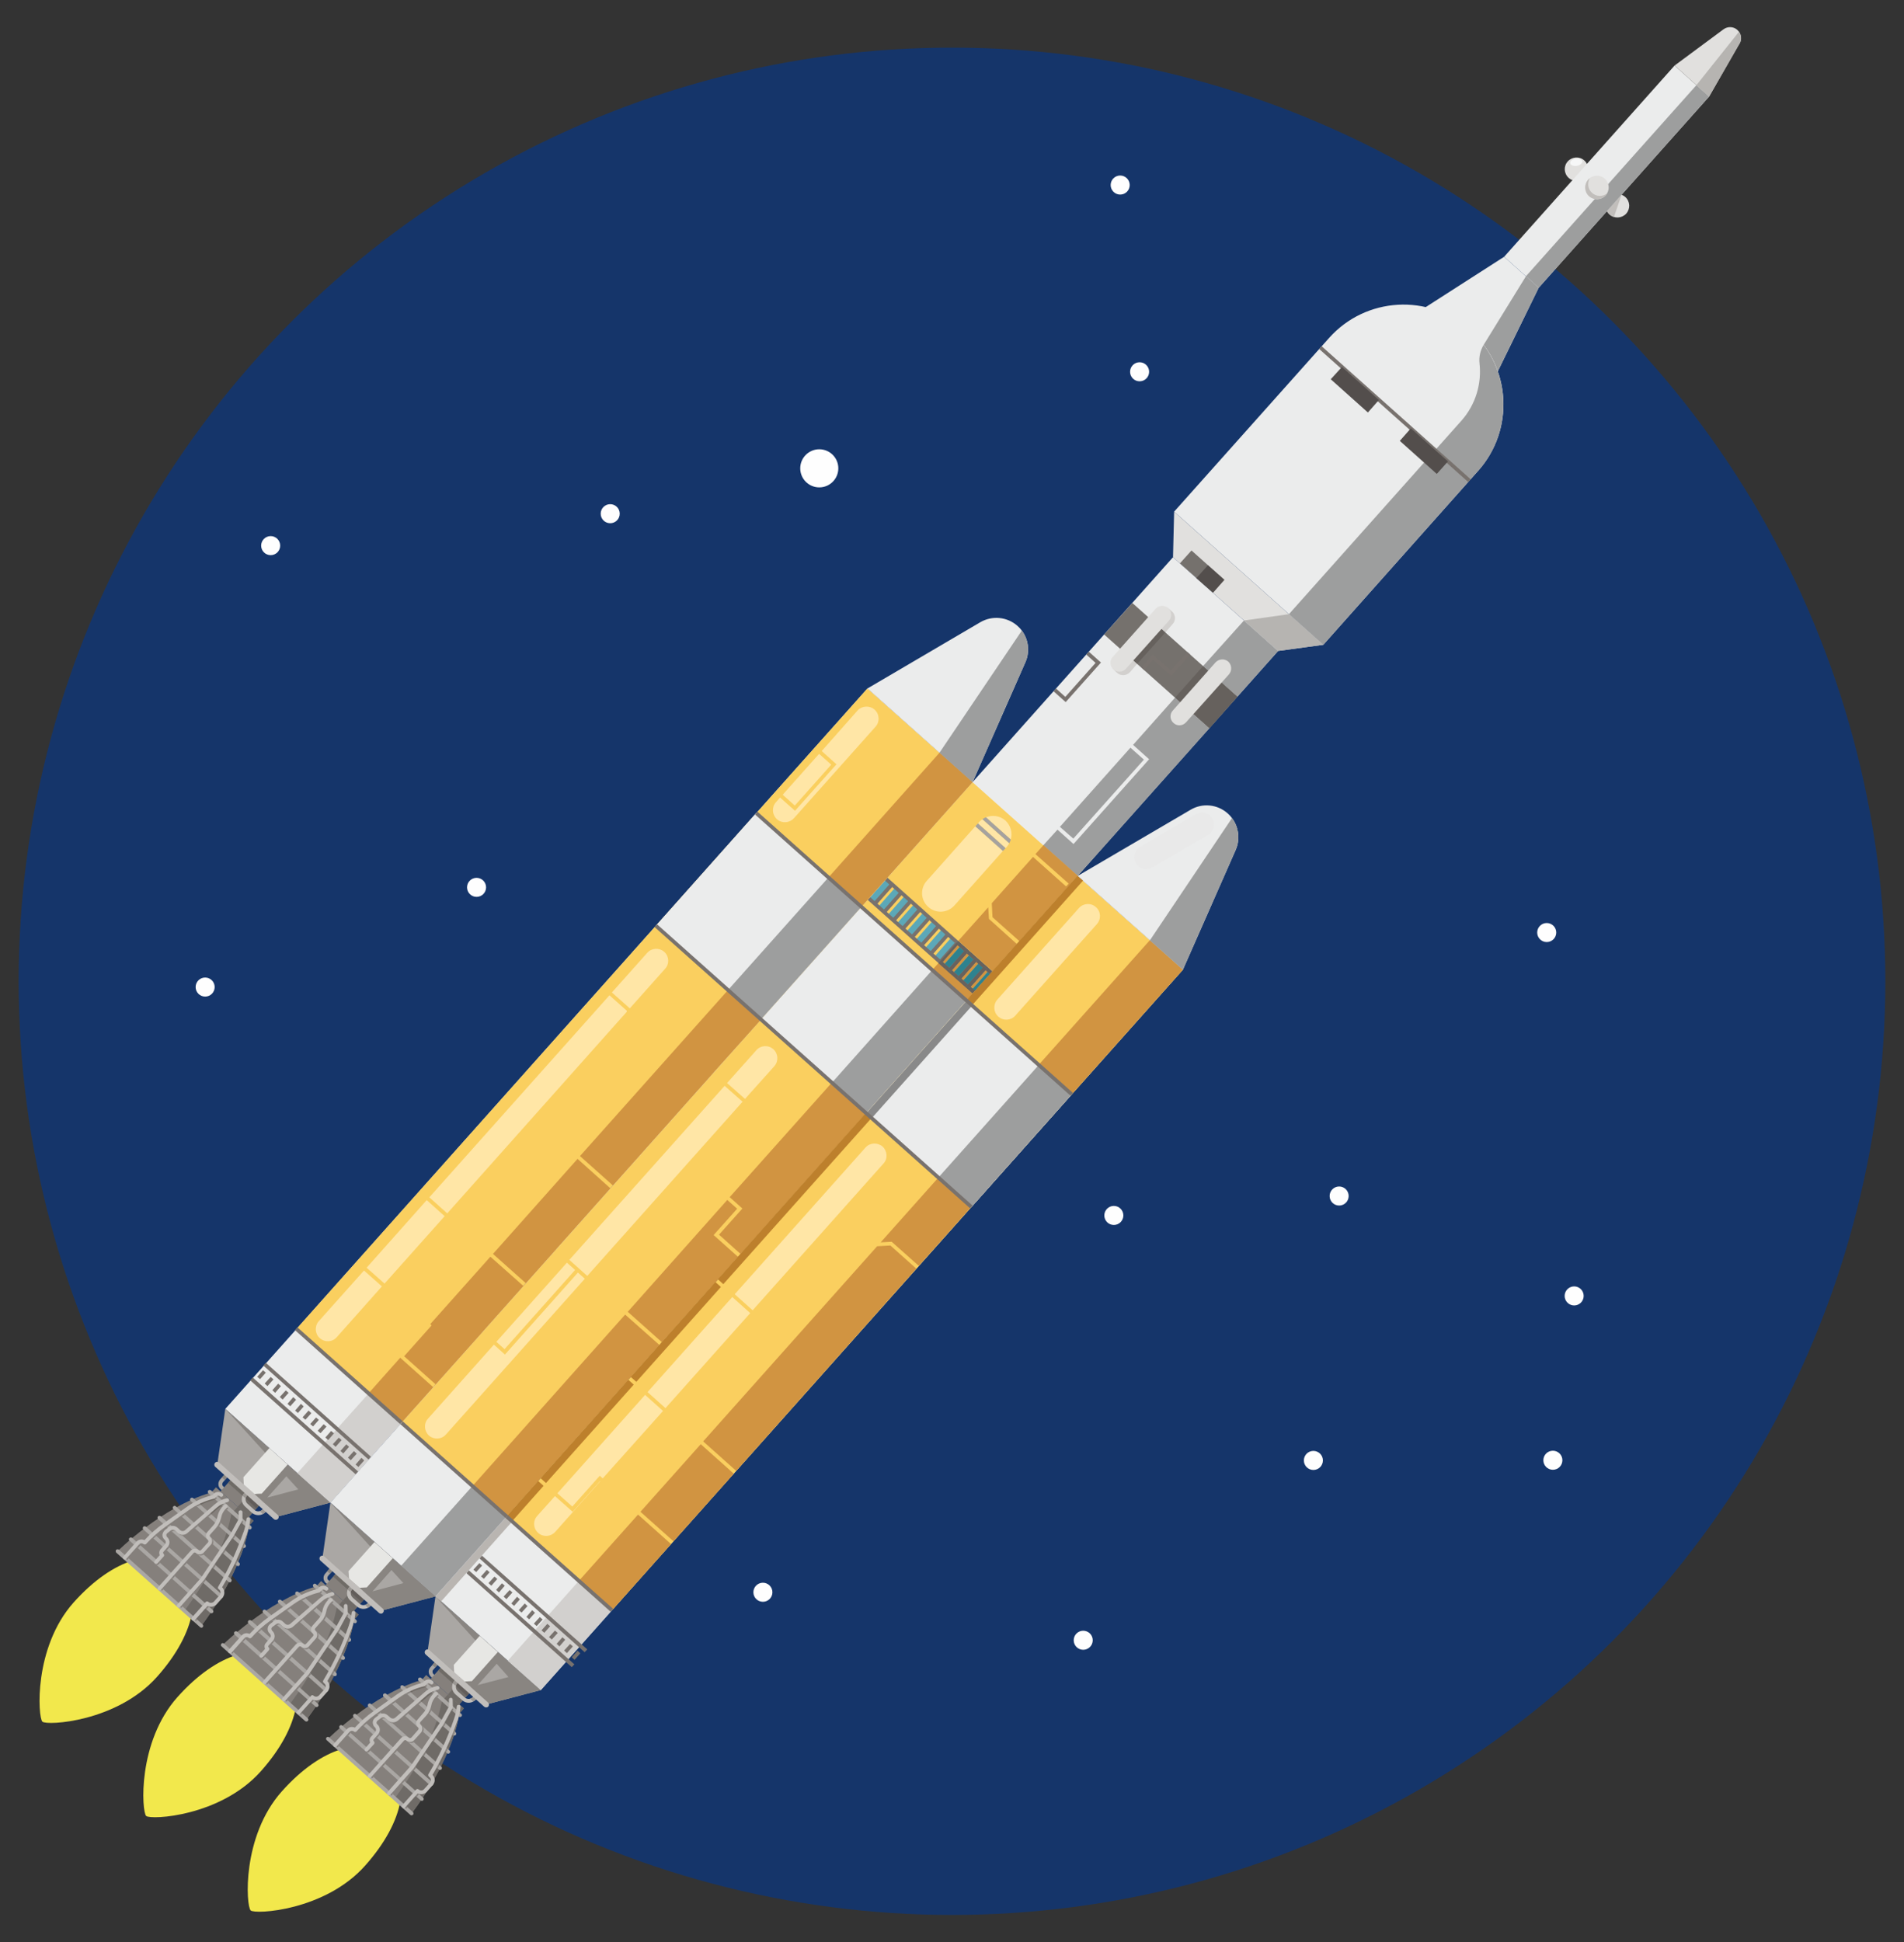 <?xml version="1.0" encoding="UTF-8"?>
<!DOCTYPE svg PUBLIC "-//W3C//DTD SVG 1.1//EN" "http://www.w3.org/Graphics/SVG/1.1/DTD/svg11.dtd">
<!-- Creator: CorelDRAW X8 -->
<svg xmlns="http://www.w3.org/2000/svg" xml:space="preserve" width="102mm" height="104mm" version="1.1" style="shape-rendering:geometricPrecision; text-rendering:geometricPrecision; image-rendering:optimizeQuality; fill-rule:evenodd; clip-rule:evenodd"
viewBox="0 0 10200 10400"
 xmlns:xlink="http://www.w3.org/1999/xlink">
 <rect x="0" y="0" width="10200" height="10400" fill="#333333" stroke="none"/>
 <defs>
  <style type="text/css">
   <![CDATA[
    .fil37 {fill:#FEFEFE}
    .fil0 {fill:#F2E84C}
    .fil1 {fill:#15356A}
    .fil2 {fill:#EBECEC;fill-rule:nonzero}
    .fil7 {fill:#9D9E9E;fill-rule:nonzero}
    .fil11 {fill:#9D9E9E;fill-rule:nonzero}
    .fil33 {fill:#898989;fill-rule:nonzero}
    .fil25 {fill:#F6F7F7;fill-rule:nonzero}
    .fil36 {fill:#E9E9E9;fill-rule:nonzero}
    .fil23 {fill:#E7E7E4;fill-rule:nonzero}
    .fil24 {fill:#E1E0DE;fill-rule:nonzero}
    .fil28 {fill:#D2D0CE;fill-rule:nonzero}
    .fil17 {fill:#C1BEBB;fill-rule:nonzero}
    .fil31 {fill:#B9B5B1;fill-rule:nonzero}
    .fil26 {fill:#B6B4B1;fill-rule:nonzero}
    .fil13 {fill:#AAA7A4;fill-rule:nonzero}
    .fil35 {fill:#A5A29F;fill-rule:nonzero}
    .fil19 {fill:#9B9793;fill-rule:nonzero}
    .fil30 {fill:#91B2BD;fill-rule:nonzero}
    .fil22 {fill:#898581;fill-rule:nonzero}
    .fil14 {fill:#85807C;fill-rule:nonzero}
    .fil5 {fill:#78726E;fill-rule:nonzero}
    .fil6 {fill:#75716D;fill-rule:nonzero}
    .fil29 {fill:#706C68;fill-rule:nonzero}
    .fil15 {fill:#6F6B67;fill-rule:nonzero}
    .fil20 {fill:#6F6B66;fill-rule:nonzero}
    .fil16 {fill:#6E6964;fill-rule:nonzero}
    .fil10 {fill:#67625E;fill-rule:nonzero}
    .fil12 {fill:#66615D;fill-rule:nonzero}
    .fil21 {fill:#625D5A;fill-rule:nonzero}
    .fil27 {fill:#534E4C;fill-rule:nonzero}
    .fil4 {fill:#5CA8B8;fill-rule:nonzero}
    .fil9 {fill:#2E828F;fill-rule:nonzero}
    .fil18 {fill:#10495F;fill-rule:nonzero}
    .fil32 {fill:#BD802C;fill-rule:nonzero}
    .fil8 {fill:#D19441;fill-rule:nonzero}
    .fil3 {fill:#FACF5F;fill-rule:nonzero}
    .fil34 {fill:#FFE6A6;fill-rule:nonzero}
   ]]>
  </style>
 </defs>
 <g id="Layer_x0020_1">
  <g id="_1798447480816">
   <path class="fil0" d="M2078 9406c123,110 94,343 -122,585 -215,242 -589,262 -613,240 -25,-23 -49,-396 167,-638 216,-242 444,-297 568,-187z"/>
   <path class="fil0" d="M1518 8901c124,109 95,343 -121,585 -216,242 -589,261 -614,239 -24,-23 -48,-395 168,-637 216,-242 444,-297 567,-187z"/>
   <path class="fil0" d="M962 8395c123,110 95,343 -121,585 -216,242 -590,262 -614,240 -24,-23 -48,-396 167,-638 216,-242 445,-297 568,-187z"/>
   <circle class="fil1" cx="5100" cy="5255" r="5000"/>
   <polygon class="fil2" points="1770,8047 2333,8549 6847,3486 6284,2984 "/>
   <polygon class="fil3" points="2151,7619 2715,8121 5773,4691 5210,4189 "/>
   <polygon class="fil4" points="4655,4812 4686,4840 4779,4736 4747,4708 "/>
   <polygon class="fil4" points="4705,4856 4736,4884 4829,4781 4797,4752 "/>
   <polygon class="fil4" points="4755,4901 4786,4929 4879,4825 4847,4797 "/>
   <polygon class="fil4" points="4805,4945 4836,4974 4929,4870 4897,4842 "/>
   <polygon class="fil4" points="4855,4990 4886,5018 4979,4914 4947,4886 "/>
   <polygon class="fil4" points="4905,5035 4936,5063 5029,4959 4997,4931 "/>
   <polygon class="fil4" points="4955,5079 4986,5107 5079,5004 5047,4975 "/>
   <polygon class="fil4" points="5005,5124 5036,5152 5129,5048 5097,5020 "/>
   <polygon class="fil4" points="5055,5168 5086,5197 5179,5093 5147,5065 "/>
   <polygon class="fil4" points="5105,5213 5136,5241 5229,5137 5197,5109 "/>
   <polygon class="fil4" points="5155,5257 5186,5286 5279,5182 5247,5154 "/>
   <polygon class="fil4" points="5205,5302 5218,5314 5310,5210 5297,5198 "/>
   <polygon class="fil5" points="4648,4819 5211,5321 5225,5306 4661,4804 "/>
   <polygon class="fil5" points="4740,4715 5304,5218 5317,5203 4754,4700 "/>
   <polygon class="fil5" points="4679,4833 4694,4847 4786,4743 4771,4729 "/>
   <polygon class="fil5" points="4729,4878 4744,4891 4836,4787 4821,4774 "/>
   <polygon class="fil5" points="4779,4922 4794,4936 4886,4832 4871,4819 "/>
   <polygon class="fil5" points="4829,4967 4844,4980 4936,4877 4921,4863 "/>
   <polygon class="fil5" points="4879,5012 4894,5025 4986,4921 4971,4908 "/>
   <polygon class="fil5" points="4929,5056 4944,5069 5036,4966 5021,4952 "/>
   <polygon class="fil5" points="4979,5101 4994,5114 5086,5010 5071,4997 "/>
   <polygon class="fil5" points="5029,5145 5044,5159 5136,5055 5121,5042 "/>
   <polygon class="fil5" points="5079,5190 5094,5203 5186,5099 5171,5086 "/>
   <polygon class="fil5" points="5129,5234 5144,5248 5236,5144 5221,5131 "/>
   <polygon class="fil5" points="5179,5279 5194,5292 5286,5189 5271,5175 "/>
   <polygon class="fil2" points="4077,5459 4640,5962 5178,5359 4615,4856 "/>
   <polygon class="fil6" points="5915,3398 6479,3900 6629,3731 6066,3229 "/>
   <path class="fil7" d="M2333 8549l-184 -164 382 -427 184 163 -382 428zm3440 -3858l-184 -164 76 -84 86 77 405 -454 -86 -77 225 -253 184 164 -706 791zm-23 -200l-72 -63 378 -424 72 64 -378 423zm879 -760l-184 -164 219 -244 183 163 -218 245z"/>
   <path class="fil8" d="M2715 8121l-183 -164 817 -917 184 163 -818 918zm831 -933l-183 -163 533 -599 53 47 -126 141 131 117 -408 457zm422 -472l-116 -104 125 -140 -68 -61 548 -614 184 164 -673 755zm1211 -1358l-184 -164 33 -37 184 164 -33 37zm33 -64l-11 -10 79 -89 11 10 -79 89zm-50 -45l-11 -9 79 -89 11 9 -79 89zm-50 -44l-11 -10 79 -89 11 10 -79 89zm-50 -45l-11 -10 79 -88 11 9 -79 89zm256 42l-184 -164 160 -179 4 62 150 135 -130 146zm144 -161l-145 -129 -4 -75 221 -248 177 158 14 -15 -178 -158 43 -48 184 164 -312 351z"/>
   <polygon class="fil9" points="5061,5161 5085,5182 5165,5094 5140,5072 "/>
   <polygon class="fil9" points="5111,5205 5135,5227 5215,5138 5190,5117 "/>
   <polygon class="fil9" points="5161,5250 5185,5272 5265,5183 5240,5161 "/>
   <polygon class="fil9" points="5211,5295 5225,5306 5304,5218 5290,5206 "/>
   <polygon class="fil10" points="5211,5321 5027,5158 5034,5150 5044,5159 5050,5151 5085,5182 5079,5190 5094,5203 5100,5196 5135,5227 5129,5234 5144,5248 5150,5240 5185,5272 5179,5279 5194,5292 5200,5285 5225,5306 "/>
   <polygon class="fil10" points="5304,5218 5280,5196 5286,5189 5271,5175 5265,5183 5230,5152 5236,5144 5221,5131 5215,5138 5180,5107 5186,5099 5171,5086 5165,5094 5130,5062 5136,5055 5127,5046 5133,5039 5317,5203 "/>
   <polygon class="fil10" points="5044,5159 5034,5150 5127,5046 5136,5055 "/>
   <polygon class="fil10" points="5094,5203 5079,5190 5171,5086 5186,5099 "/>
   <polygon class="fil10" points="5144,5248 5129,5234 5221,5131 5236,5144 "/>
   <polygon class="fil10" points="5194,5292 5179,5279 5271,5175 5286,5189 "/>
   <polygon class="fil11" points="4640,5962 4457,5798 4994,5195 5178,5359 "/>
   <polygon class="fil12" points="6479,3900 6295,3736 6445,3567 6629,3731 "/>
   <polygon class="fil2" points="2333,8549 2897,9051 6337,5193 5773,4691 "/>
   <polygon class="fil3" points="2715,8121 3278,8624 6337,5193 5773,4691 "/>
   <polygon class="fil2" points="4640,5962 5204,6464 5741,5861 5178,5359 "/>
   <path class="fil2" d="M5773 4691l564 502 283 -642c29,-67 12,-146 -43,-195 -55,-49 -135,-57 -198,-20l-606 355z"/>
   <polygon class="fil2" points="1207,7545 1770,8047 5210,4189 4647,3687 "/>
   <polygon class="fil3" points="1588,7117 2151,7619 5210,4189 4647,3687 "/>
   <polygon class="fil2" points="3514,4957 4077,5459 4615,4856 4051,4354 "/>
   <path class="fil2" d="M4647 3687l563 502 283 -642c30,-68 13,-146 -42,-195 -55,-49 -135,-57 -199,-20l-605 355z"/>
   <path class="fil13" d="M1757 8487l-11 -9c-16,-14 -17,-37 -3,-52l37 -42c4,-5 10,-5 15,-1 4,4 4,10 0,14l-37 42c-6,7 -6,17 1,23l11 10c4,4 5,10 1,15 -4,4 -10,4 -14,0z"/>
   <path class="fil14" d="M1896 8678c-30,-27 -102,-91 -102,-91 0,0 -72,-64 -102,-91 -259,76 -499,313 -499,313l449 400c0,0 208,-265 254,-531z"/>
   <path class="fil15" d="M1896 8678c-23,-20 -69,-61 -90,-80 -46,266 -255,530 -255,530l91 81c0,0 208,-265 254,-531z"/>
   <polygon class="fil14" points="1693,8497 1894,8677 1921,8647 1720,8467 "/>
   <polygon class="fil15" points="1810,8601 1894,8677 1921,8647 1837,8571 "/>
   <polygon class="fil14" points="1744,8489 1897,8625 2039,8466 1886,8330 "/>
   <polygon class="fil15" points="1837,8571 1897,8625 2039,8466 1979,8412 "/>
   <path class="fil13" d="M1635 9217l-448 -400c-5,-4 -5,-10 -1,-14 3,-5 10,-5 14,-1l448 399c5,4 5,11 1,15 -3,4 -10,4 -14,1z"/>
   <path class="fil13" d="M1690 9139l-433 -385c-4,-4 -4,-11 -1,-15 4,-4 11,-4 15,-1l432 386c4,4 5,10 1,14 -4,5 -10,5 -14,1z"/>
   <path class="fil13" d="M1741 9059l-410 -365c-4,-4 -4,-11 0,-15 3,-4 10,-4 14,-1l409 365c5,4 5,11 1,15 -3,4 -10,4 -14,1z"/>
   <path class="fil13" d="M1787 8974l-376 -336c-5,-4 -5,-10 -1,-15 3,-4 10,-4 14,0l377 335c4,4 4,11 1,15 -4,4 -11,4 -15,1z"/>
   <path class="fil13" d="M1831 8887l-339 -303c-4,-4 -5,-10 -1,-14 4,-4 10,-5 15,-1l339 302c4,4 4,11 1,15 -4,4 -11,4 -15,1z"/>
   <path class="fil13" d="M1864 8790l-279 -249c-4,-4 -5,-11 -1,-15 4,-4 10,-4 14,-1l280 249c4,4 4,11 0,15 -3,4 -10,4 -14,1z"/>
   <path class="fil13" d="M1895 8690l-215 -191c-5,-4 -5,-10 -1,-15 4,-4 10,-4 14,0l215 191c4,4 5,10 1,15 -4,4 -10,4 -14,0z"/>
   <polygon class="fil14" points="1230,8842 1246,8856 1252,8848 1237,8835 "/>
   <polygon class="fil14" points="1286,8780 1301,8793 1315,8778 1300,8764 "/>
   <path class="fil14" d="M1385 8741l-15 -13c5,-5 10,-10 15,-14l15 14c-5,4 -10,9 -15,13z"/>
   <path class="fil14" d="M1459 8681l-16 -14c1,-1 1,-1 2,-1l15 -11 16 14 -17 12z"/>
   <polygon class="fil14" points="1538,8625 1522,8611 1539,8599 1555,8613 "/>
   <path class="fil14" d="M1619 8571l-17 -15c7,-3 13,-7 20,-10l16 15c-7,3 -13,6 -19,10z"/>
   <path class="fil14" d="M1718 8533l-19 -17c3,0 6,-1 9,-2l2 -2c5,4 10,9 15,14l-4 4c-1,1 -2,2 -3,3z"/>
   <path class="fil14" d="M1399 8880l0 0c-4,-3 -4,-10 -1,-14l7 -8 15 14 -6 7c-4,5 -11,5 -15,1z"/>
   <path class="fil14" d="M1456 8805l-15 -14 11 -12c1,-1 2,-2 2,-3l16 13c-1,1 -2,2 -3,3l-11 13z"/>
   <path class="fil14" d="M1484 8703l-15 -13 3 -3c5,-4 11,-6 16,-7l52 46c-7,-1 -14,-4 -19,-10l-15 -12c-6,-6 -15,-6 -21,-1l-1 0z"/>
   <polygon class="fil14" points="1608,8688 1593,8674 1608,8660 1623,8674 "/>
   <polygon class="fil14" points="1680,8625 1664,8611 1680,8598 1695,8612 "/>
   <path class="fil14" d="M1754 8565l-16 -15c3,-1 6,-3 9,-5 6,5 11,10 16,15 -3,1 -6,3 -9,5z"/>
   <polygon class="fil14" points="1431,9021 1416,9008 1423,9000 1438,9014 "/>
   <polygon class="fil14" points="1472,8945 1487,8959 1501,8943 1485,8930 "/>
   <polygon class="fil14" points="1534,8875 1550,8888 1563,8873 1548,8859 "/>
   <path class="fil14" d="M1619 8824l-21 -19c11,-6 25,-5 35,4l21 19c-11,6 -25,5 -35,-4z"/>
   <path class="fil14" d="M1703 8773l-21 -19c-10,-9 -12,-23 -7,-34l21 19 0 0c10,8 12,22 7,34z"/>
   <path class="fil14" d="M1737 8676l-16 -14c4,-6 7,-12 9,-19l17 15c-3,6 -6,12 -10,18z"/>
   <path class="fil14" d="M1779 8587l-15 -13c2,-3 4,-5 7,-7 6,5 11,10 15,13 0,1 0,1 -1,1 -2,2 -4,4 -6,6z"/>
   <polygon class="fil14" points="1598,9170 1613,9183 1620,9176 1604,9162 "/>
   <path class="fil14" d="M1669 9121l-15 -14 13 -15 20 18c-2,-1 -4,-2 -6,-3l-12 14z"/>
   <path class="fil14" d="M1741 9059l-2 -2 7 -7c2,-3 4,-7 5,-10l2 2c-4,6 -7,12 -11,18 0,-1 -1,-1 -1,-1z"/>
   <path class="fil14" d="M1782 8969l-16 -14c4,-6 7,-12 10,-19l16 14c-4,7 -7,13 -10,19z"/>
   <path class="fil14" d="M1826 8882l-16 -14c3,-6 6,-13 9,-19l16 14c-3,6 -6,13 -9,19z"/>
   <path class="fil14" d="M1864 8790l-14 -13c2,-7 5,-14 8,-20l16 14c-3,7 -5,13 -8,20 -1,0 -1,-1 -2,-1z"/>
   <path class="fil14" d="M1894 8690l-11 -10c1,-3 2,-7 3,-11 4,3 7,7 10,9 0,4 -1,8 -2,12z"/>
   <path class="fil16" d="M1662 8961l-12 -11 42 -61 7 6c-12,23 -25,45 -37,66z"/>
   <path class="fil16" d="M1708 8876l-5 -4 25 -37c-6,14 -13,28 -20,41z"/>
   <polygon class="fil14" points="1519,9100 1534,9113 1541,9106 1526,9092 "/>
   <polygon class="fil14" points="1575,9037 1590,9051 1604,9035 1589,9022 "/>
   <path class="fil14" d="M1653 8980l-15 -13 6 -7 6 -10 16 14 -5 8c-1,0 -1,0 -1,1l-7 7z"/>
   <polygon class="fil14" points="1707,8902 1692,8889 1703,8872 1719,8885 "/>
   <polygon class="fil14" points="1760,8823 1745,8810 1757,8793 1772,8806 "/>
   <polygon class="fil14" points="1814,8745 1798,8731 1803,8724 1809,8713 1825,8727 1821,8734 1820,8735 "/>
   <path class="fil14" d="M1861 8661l-16 -14 3 -5 0 -7c6,6 12,11 18,16l-5 10z"/>
   <path class="fil17" d="M1225 8851c-4,-3 -4,-10 -1,-14l70 -78c11,-13 29,-16 43,-9 31,-33 65,-64 102,-90l123 -87c42,-30 89,-51 140,-64l5 -6c12,-14 34,-15 49,-2 4,3 4,10 0,14 -3,4 -10,5 -14,1 -6,-5 -15,-5 -20,1l-7 8c-2,2 -3,3 -5,3 -49,12 -95,33 -136,62l-123 87c-38,27 -73,58 -104,93 -4,4 -10,5 -15,1 -6,-6 -16,-5 -22,1l-70 79c-4,4 -11,4 -15,0z"/>
   <path class="fil17" d="M1393 8875c-4,-4 -4,-10 -1,-14l28 -31c-5,-10 -4,-22 4,-31l22 -26c7,-7 6,-18 -1,-25 -8,-7 -12,-16 -11,-26 0,-10 5,-19 13,-25l19 -15c15,-11 35,-11 48,1l14 13c8,7 19,7 27,0l157 -136c19,-17 42,-28 66,-34 6,-1 11,3 13,8 1,6 -3,11 -8,12 -22,5 -42,15 -58,29l-156 137c-16,13 -39,13 -54,-1l-15 -13c-6,-5 -15,-5 -21,0l-20 15c-3,2 -5,6 -5,10 0,4 2,7 4,10 16,14 18,38 4,54l-23 25c-3,3 -3,8 1,11 4,4 4,10 0,15l-32 36c-4,4 -11,5 -15,1z"/>
   <path class="fil17" d="M1411 9017c-5,-4 -5,-10 -1,-15l175 -196c11,-12 30,-13 42,-2 4,3 10,3 13,-1l37 -41c4,-4 3,-10 -1,-14 -12,-11 -13,-29 -2,-42l31 -35c11,-12 19,-27 22,-43l1 -4c5,-25 19,-47 38,-64 4,-3 11,-3 15,2 3,4 3,10 -2,14 -16,13 -27,32 -31,52l-1 5c-4,19 -13,37 -27,52l-31 35c-3,4 -3,10 1,13 12,11 13,30 2,42l-36 41c-11,13 -30,14 -42,3 -4,-4 -10,-3 -14,1l-175 196c-4,4 -10,5 -14,1z"/>
   <path class="fil17" d="M1514 9109c-4,-4 -5,-10 -1,-15l125 -140 159 -235 45 -82 0 -37c0,-5 4,-10 10,-10 5,0 10,4 10,10l1 39c0,2 -1,4 -2,5l-46 85 -1 1 -159 236c-1,1 -1,1 -1,1l-126 141c-3,4 -10,5 -14,1z"/>
   <path class="fil17" d="M1593 9179c-5,-4 -5,-10 -1,-14l74 -83c3,-5 10,-5 14,-1 8,7 21,7 29,-2l31 -34c7,-9 7,-22 -2,-29l-4 -4c-4,-3 -5,-9 -2,-13 54,-91 100,-188 135,-289l2 -6c8,-22 12,-45 15,-68 0,-5 5,-9 11,-9 5,1 9,6 9,11 -2,25 -8,49 -16,72l-2 7c-35,99 -79,195 -132,285 15,16 15,40 1,56l-31 35c-13,14 -33,17 -49,9l-68 76c-4,4 -10,5 -14,1z"/>
   <path class="fil17" d="M1912 8603l-36 -32c-21,-19 -23,-52 -4,-74l49 -55c4,-4 10,-5 15,-1 4,4 4,10 0,14l-49 56c-12,13 -10,33 3,45l36 32c13,12 33,10 45,-3l16 -17c10,-12 9,-30 -3,-40 -4,-4 -4,-11 -1,-15 4,-4 11,-4 15,-1 20,18 22,49 4,69l-16 18c-19,21 -52,23 -74,4z"/>
   <path class="fil18" d="M1955 8595l0 0c6,-2 11,-5 16,-9 -5,4 -10,8 -16,9zm31 4c0,0 0,0 0,0 0,0 0,0 0,0zm0 0c0,0 0,0 0,0l11 -12 -11 12c0,0 0,0 0,0zm-15 -13c0,-1 0,-1 0,-1 0,0 0,0 0,1z"/>
   <path class="fil19" d="M1972 8610l-17 -15c6,-1 11,-5 16,-9 0,0 0,0 0,0 0,-1 0,-1 0,-1l11 -12 15 14 -11 12c0,0 0,0 0,0 0,0 0,0 0,0 0,0 0,0 0,0 -4,5 -9,8 -14,11z"/>
   <path class="fil20" d="M1862 8512l-77 -69 22 -25 76 67 -11 12c-4,5 -7,10 -10,15zm18 10c2,-4 4,-8 7,-11l11 -12 2 1 -20 22z"/>
   <path class="fil21" d="M1938 8580l-59 -52c1,-2 1,-4 1,-6l20 -22 60 54 -22 26z"/>
   <path class="fil19" d="M1879 8528l-17 -16c3,-5 6,-10 10,-15l11 -12 15 14 -11 12c-3,3 -5,7 -7,11 0,2 0,4 -1,6z"/>
   <polygon class="fil22" points="1753,8415 1768,8428 1790,8403 1775,8389 "/>
   <polygon class="fil13" points="2041,8626 1727,8346 1770,8047 2333,8549 "/>
   <polygon class="fil18" points="2041,8626 1997,8587 2041,8626 2333,8549 2249,8571 2246,8572 "/>
   <path class="fil22" d="M2041 8626l-101 -90 18 -4 -61 -55c-1,-15 -1,-24 -2,-39l114 -128 -239 -263 563 502 -292 77zm56 -218l-101 114 165 -44 -64 -70z"/>
   <path class="fil17" d="M2031 8638l-314 -280c-7,-6 -7,-16 -2,-22 6,-6 16,-7 22,-1l314 280c6,5 7,15 1,21 -5,7 -15,7 -21,2z"/>
   <path class="fil23" d="M2104 8345l-98 -87 -139 156c1,15 2,23 3,39l56 50c15,-1 24,-1 39,-2l139 -156z"/>
   <path class="fil13" d="M1193 7985l-11 -10c-15,-13 -16,-36 -3,-52l38 -42c4,-4 10,-4 14,0 4,3 5,10 1,14l-37 42c-6,7 -6,17 1,23l11 10c4,4 5,10 1,14 -4,5 -10,5 -15,1z"/>
   <path class="fil14" d="M1333 8176c-31,-27 -102,-91 -102,-91 0,0 -72,-64 -103,-91 -259,75 -498,313 -498,313l448 400c0,0 209,-265 255,-531z"/>
   <path class="fil15" d="M1333 8176c-23,-20 -69,-61 -91,-81 -45,266 -254,531 -254,531l90 81c0,0 209,-265 255,-531z"/>
   <polygon class="fil14" points="1130,7995 1331,8174 1358,8144 1157,7965 "/>
   <polygon class="fil15" points="1247,8099 1331,8174 1358,8144 1273,8069 "/>
   <polygon class="fil14" points="1181,7987 1334,8123 1476,7964 1323,7827 "/>
   <polygon class="fil15" points="1273,8069 1334,8123 1476,7964 1415,7910 "/>
   <path class="fil13" d="M1072 8714l-449 -399c-4,-4 -4,-11 -1,-15 4,-4 11,-4 15,-1l448 400c4,4 5,10 1,15 -4,4 -10,4 -14,0z"/>
   <path class="fil13" d="M1126 8637l-432 -386c-4,-3 -5,-10 -1,-14 4,-4 10,-5 15,-1l432 386c4,3 4,10 1,14 -4,4 -10,5 -15,1z"/>
   <path class="fil13" d="M1178 8556l-410 -365c-4,-3 -4,-10 -1,-14 4,-4 11,-5 15,-1l409 365c4,4 5,10 1,15 -4,4 -10,4 -14,0z"/>
   <path class="fil13" d="M1224 8471l-377 -335c-4,-4 -4,-11 -1,-15 4,-4 11,-4 15,-1l377 336c4,4 4,10 0,15 -3,4 -10,4 -14,0z"/>
   <path class="fil13" d="M1268 8384l-339 -302c-4,-4 -5,-10 -1,-14 4,-5 10,-5 14,-1l340 302c4,4 4,10 0,15 -3,4 -10,4 -14,0z"/>
   <path class="fil13" d="M1301 8287l-280 -249c-4,-3 -4,-10 0,-14 3,-4 10,-5 14,-1l279 249c4,4 5,10 1,14 -4,5 -10,5 -14,1z"/>
   <path class="fil13" d="M1331 8188l-215 -191c-4,-4 -4,-11 0,-15 3,-4 10,-4 14,-1l215 192c4,4 4,10 1,14 -4,5 -11,5 -15,1z"/>
   <polygon class="fil14" points="667,8340 682,8354 689,8346 674,8332 "/>
   <polygon class="fil14" points="723,8277 738,8291 752,8276 737,8262 "/>
   <path class="fil14" d="M822 8239l-15 -13c5,-5 10,-10 15,-14l15 13c-5,5 -10,10 -15,14z"/>
   <path class="fil14" d="M895 8179l-15 -14c0,-1 1,-1 2,-2l15 -10 16 13 -18 13z"/>
   <polygon class="fil14" points="974,8123 959,8109 976,8097 991,8111 "/>
   <path class="fil16" d="M1075 8059l-17 -15c25,-13 51,-23 78,-30l18 16c0,1 -1,1 -2,1 -27,7 -53,16 -77,28z"/>
   <path class="fil14" d="M1055 8068l-16 -14c6,-3 13,-7 19,-10l17 15c-7,3 -13,6 -20,9z"/>
   <path class="fil14" d="M1154 8030l-18 -16c3,-1 6,-1 8,-2l2 -2c5,4 10,9 16,13l-4 5c-1,1 -3,2 -4,2z"/>
   <path class="fil14" d="M836 8378l0 0c-4,-4 -5,-10 -1,-14l7 -8 15 14 -7 7c-3,4 -10,5 -14,1z"/>
   <path class="fil14" d="M893 8303l-15 -14 11 -13c1,-1 1,-1 2,-2l15 13c0,1 -1,2 -2,3l-11 13z"/>
   <path class="fil14" d="M921 8201l-16 -14 4 -2c5,-4 10,-6 16,-8l52 47c-7,-1 -14,-5 -20,-10l-14 -12c-6,-6 -15,-6 -21,-1l-1 0z"/>
   <polygon class="fil14" points="1045,8185 1029,8172 1045,8158 1060,8172 "/>
   <path class="fil16" d="M1132 8109l-15 -13 37 -33c7,-6 13,-10 20,-15l16 15c-8,4 -15,9 -22,15l-36 31z"/>
   <polygon class="fil14" points="1116,8123 1101,8109 1117,8096 1132,8109 "/>
   <path class="fil14" d="M1190 8063l-16 -15c3,-2 6,-3 10,-5 5,5 11,10 16,15 -3,1 -7,3 -10,5z"/>
   <polygon class="fil14" points="868,8519 853,8505 859,8498 875,8511 "/>
   <polygon class="fil14" points="908,8443 924,8456 937,8441 922,8427 "/>
   <polygon class="fil14" points="971,8372 986,8386 1000,8371 985,8357 "/>
   <path class="fil14" d="M1056 8322l-21 -19c11,-6 25,-5 35,4l21 18c-11,7 -25,6 -35,-3z"/>
   <path class="fil14" d="M1140 8270l-21 -19c-10,-8 -13,-22 -8,-34l21 19 0 0c10,9 13,23 8,34z"/>
   <path class="fil14" d="M1174 8174l-16 -14c4,-6 7,-12 9,-19l16 14c-2,7 -6,13 -9,19z"/>
   <path class="fil14" d="M1215 8085l-15 -14c3,-2 5,-4 8,-7 6,6 11,10 15,14 0,0 -1,1 -1,1 -2,2 -4,4 -7,6z"/>
   <polygon class="fil14" points="1034,8668 1050,8681 1056,8674 1041,8660 "/>
   <path class="fil14" d="M1106 8618l-16 -13 14 -15 20 18c-2,-1 -4,-2 -6,-3l-12 13z"/>
   <path class="fil14" d="M1178 8556l-2 -1 6 -7c3,-3 5,-7 5,-10l2 2c-3,6 -7,12 -10,17 -1,0 -1,0 -1,-1z"/>
   <path class="fil14" d="M1263 8380l-16 -14c3,-7 6,-13 9,-20l16 15c-3,6 -6,12 -9,19z"/>
   <path class="fil14" d="M1301 8287l-15 -12c3,-7 6,-14 8,-21l17 15c-3,6 -6,13 -8,20 -1,-1 -2,-1 -2,-2z"/>
   <path class="fil14" d="M1331 8188l-11 -10c1,-4 2,-8 2,-11 4,3 8,6 11,9 -1,4 -1,8 -2,12z"/>
   <polygon class="fil14" points="956,8597 971,8611 978,8603 963,8590 "/>
   <polygon class="fil14" points="1012,8535 1027,8548 1040,8533 1025,8520 "/>
   <path class="fil14" d="M1090 8478l-16 -14 7 -7 6 -9 15 14 -5 7c0,1 0,1 -1,1l-6 8z"/>
   <polygon class="fil14" points="1144,8400 1129,8386 1140,8369 1155,8383 "/>
   <polygon class="fil14" points="1197,8321 1182,8308 1193,8290 1209,8304 "/>
   <polygon class="fil14" points="1250,8242 1235,8229 1240,8222 1246,8211 1261,8225 1257,8232 1257,8233 "/>
   <path class="fil14" d="M1298 8158l-16 -14 3 -4 0 -7c6,5 12,11 18,16l-5 9z"/>
   <path class="fil17" d="M662 8349c-4,-4 -5,-10 -1,-14l70 -79c11,-12 29,-15 43,-8 31,-34 65,-64 102,-90l123 -87c42,-30 89,-52 139,-64l5 -6c13,-14 35,-15 49,-3 5,4 5,10 1,15 -4,4 -10,4 -14,1 -6,-6 -15,-5 -20,1l-7 8c-2,1 -4,2 -6,3 -49,12 -94,32 -136,62l-122 87c-38,27 -73,58 -105,93 -3,4 -10,4 -14,1 -7,-6 -17,-6 -23,1l-70 78c-3,5 -10,5 -14,1z"/>
   <path class="fil17" d="M830 8373c-4,-4 -5,-10 -1,-15l27 -30c-5,-10 -3,-23 4,-32l23 -25c7,-7 6,-19 -1,-25 -8,-7 -12,-16 -12,-26 1,-10 6,-19 13,-26l20 -15c14,-11 34,-10 48,2l14 13c8,7 19,7 27,0l156 -136c19,-17 42,-29 67,-34 6,-1 11,3 12,8 1,6 -2,11 -8,12 -21,5 -41,15 -57,29l-157 136c-15,14 -38,14 -54,0l-14 -13c-6,-5 -15,-5 -21,-1l-20 16c-3,2 -5,6 -5,9 0,4 1,8 4,11 16,14 17,38 3,54l-22 25c-3,3 -3,8 0,11 4,4 5,10 1,14l-33 37c-3,4 -10,4 -14,1z"/>
   <path class="fil17" d="M847 8515c-4,-4 -4,-11 0,-15l175 -196c11,-13 30,-14 42,-3 4,4 10,3 13,0l37 -41c3,-4 3,-10 -1,-14 -12,-11 -13,-30 -2,-42l31 -35c11,-12 18,-27 22,-43l1 -4c5,-25 18,-48 38,-64 4,-3 11,-3 14,1 4,5 3,11 -1,15 -16,13 -27,32 -31,52l-1 4c-5,20 -14,38 -27,53l-31 35c-4,4 -3,10 1,13 12,11 13,30 2,42l-37 41c-11,12 -29,14 -42,3 -4,-4 -10,-4 -13,0l-175 197c-4,4 -10,4 -15,1z"/>
   <path class="fil17" d="M951 8607c-5,-4 -5,-11 -1,-15l125 -140 159 -236 45 -82 -1 -36c0,-6 5,-10 11,-10 5,0 10,4 10,10l0 39c0,2 0,3 -1,5l-47 85 0 0 -160 237c0,0 0,1 -1,1l-125 141c-4,4 -10,4 -14,1z"/>
   <path class="fil17" d="M1029 8677c-4,-4 -4,-10 -1,-15l74 -83c4,-4 11,-4 15,0 8,7 21,6 29,-2l31 -35c7,-8 6,-21 -2,-29l-4 -3c-4,-4 -5,-9 -2,-13 54,-91 99,-189 134,-289l3 -7c7,-21 12,-44 14,-67 1,-5 6,-10 11,-9 6,1 10,6 10,11 -3,25 -8,49 -16,72l-2 7c-35,99 -79,195 -133,285 15,15 16,40 2,56l-31 35c-13,14 -33,17 -49,9l-68 76c-4,4 -11,4 -15,1z"/>
   <path class="fil17" d="M1349 8101l-36 -33c-22,-19 -24,-52 -4,-73l49 -56c4,-4 10,-4 14,0 5,3 5,10 1,14l-49 55c-12,14 -11,34 2,45l37 33c13,11 33,10 44,-3l16 -18c11,-11 10,-29 -2,-40 -4,-3 -5,-10 -1,-14 4,-4 10,-5 15,-1 20,18 21,49 4,69l-16 18c-19,21 -52,23 -74,4z"/>
   <path class="fil18" d="M1392 8093l0 0c5,-2 11,-5 15,-10 -4,5 -10,8 -15,10zm30 4c0,0 0,0 0,0 0,0 0,0 0,0zm1 0c0,0 0,0 0,0l10 -12 -10 12c0,0 0,0 0,0zm-16 -14c0,0 0,0 0,0 0,0 0,0 0,0z"/>
   <path class="fil19" d="M1408 8108l-16 -15c5,-2 11,-5 15,-10 0,0 0,0 0,0 0,0 0,0 0,0l11 -12 15 14 -10 12c0,0 0,0 0,0 -1,0 -1,0 -1,0 0,0 0,0 0,0 -4,5 -8,8 -14,11z"/>
   <path class="fil20" d="M1317 8020c1,-4 4,-8 7,-12l11 -12 2 2 -20 22z"/>
   <path class="fil21" d="M1374 8078l-58 -53c0,-1 1,-3 1,-5l20 -22 60 54 -23 26z"/>
   <path class="fil20" d="M1299 8010l-78 -69 23 -25 75 67 -10 12c-5,5 -8,10 -10,15z"/>
   <path class="fil19" d="M1316 8025l-17 -15c2,-5 5,-10 10,-15l10 -12 16 13 -11 12c-3,4 -6,8 -7,12 0,2 -1,4 -1,5z"/>
   <polygon class="fil22" points="1189,7912 1204,7926 1227,7901 1212,7887 "/>
   <polygon class="fil13" points="1478,8124 1164,7844 1207,7545 1770,8047 "/>
   <polygon class="fil18" points="1478,8124 1433,8085 1478,8124 1686,8069 1683,8070 "/>
   <path class="fil22" d="M1478 8124l-101 -90 18 -4 -61 -55c-1,-15 -2,-24 -2,-39l114 -128 -239 -263 563 502 -84 22 0 0 -208 55zm56 -218l-102 114 166 -44 -64 -70z"/>
   <path class="fil17" d="M1467 8135l-314 -280c-6,-5 -7,-15 -1,-21 6,-7 15,-7 22,-1l314 280c6,5 7,15 1,21 -6,6 -15,7 -22,1z"/>
   <path class="fil23" d="M1541 7843l-98 -88 -139 156c1,16 1,24 2,39l57 51c15,-1 24,-2 39,-2l139 -156z"/>
   <path class="fil13" d="M2320 8990l-11 -10c-15,-14 -17,-37 -3,-52l37 -42c4,-4 11,-5 15,-1 4,4 4,10 1,14l-38 43c-6,6 -5,17 1,23l12 9c4,4 4,11 0,15 -3,4 -10,4 -14,1z"/>
   <path class="fil14" d="M2460 9181c-31,-28 -103,-92 -103,-92 0,0 -72,-64 -102,-91 -259,76 -498,314 -498,314l448 399c0,0 209,-264 255,-530z"/>
   <path class="fil15" d="M2460 9181c-23,-21 -69,-62 -91,-81 -46,266 -255,531 -255,531l91 80c0,0 209,-264 255,-530z"/>
   <polygon class="fil14" points="2257,9000 2458,9179 2485,9149 2283,8970 "/>
   <polygon class="fil15" points="2373,9104 2458,9179 2485,9149 2400,9074 "/>
   <polygon class="fil14" points="2307,8991 2460,9128 2603,8968 2449,8832 "/>
   <polygon class="fil15" points="2400,9074 2460,9128 2603,8968 2542,8914 "/>
   <path class="fil13" d="M2198 9719l-448 -400c-4,-4 -5,-10 -1,-14 4,-4 10,-5 14,-1l449 400c4,3 4,10 1,14 -4,4 -11,5 -15,1z"/>
   <path class="fil13" d="M2253 9641l-432 -385c-5,-4 -5,-10 -1,-14 3,-5 10,-5 14,-1l432 385c5,4 5,10 1,15 -3,4 -10,4 -14,0z"/>
   <path class="fil13" d="M2304 9561l-409 -365c-4,-4 -5,-10 -1,-15 4,-4 10,-4 14,0l410 365c4,3 4,10 1,14 -4,4 -11,5 -15,1z"/>
   <path class="fil13" d="M2351 9476l-377 -336c-4,-4 -5,-10 -1,-14 4,-5 10,-5 14,-1l377 336c4,3 5,10 1,14 -4,4 -10,5 -14,1z"/>
   <path class="fil13" d="M2395 9389l-340 -303c-4,-3 -4,-10 -1,-14 4,-4 11,-5 15,-1l339 303c4,3 5,10 1,14 -4,4 -10,5 -14,1z"/>
   <path class="fil13" d="M2427 9292l-279 -249c-4,-4 -5,-10 -1,-15 4,-4 10,-4 15,0l279 249c4,3 4,10 1,14 -4,4 -11,5 -15,1z"/>
   <path class="fil13" d="M2458 9193l-215 -192c-4,-4 -5,-10 -1,-14 4,-4 10,-5 15,-1l214 192c5,3 5,10 1,14 -4,4 -10,4 -14,1z"/>
   <polygon class="fil14" points="1794,9345 1809,9358 1816,9351 1800,9337 "/>
   <polygon class="fil14" points="1850,9282 1865,9295 1878,9280 1863,9267 "/>
   <path class="fil14" d="M1949 9244l-16 -14c5,-5 10,-9 15,-14l16 14c-6,4 -11,9 -15,14z"/>
   <path class="fil14" d="M2022 9183l-16 -14c1,0 2,-1 2,-1l16 -11 15 14 -17 12z"/>
   <polygon class="fil14" points="2101,9127 2085,9113 2102,9101 2118,9115 "/>
   <path class="fil16" d="M2201 9063l-16 -15c25,-12 51,-22 78,-29l18 16c-1,0 -1,0 -2,1 -27,6 -53,15 -78,27z"/>
   <path class="fil14" d="M2182 9073l-16 -14c6,-4 12,-7 19,-11l16 15c-6,3 -13,6 -19,10z"/>
   <path class="fil14" d="M2281 9035l-18 -16c2,-1 5,-2 8,-2l2 -3c5,5 10,9 15,14l-4 4c-1,1 -2,2 -3,3z"/>
   <path class="fil14" d="M1963 9383l0 0c-5,-4 -5,-11 -1,-15l6 -7 16 13 -7 8c-4,4 -10,4 -14,1z"/>
   <path class="fil14" d="M2020 9307l-16 -14 12 -12c0,-1 1,-2 2,-3l15 14c-1,1 -1,2 -2,2l-11 13z"/>
   <path class="fil14" d="M2047 9206l-15 -14 4 -3c4,-4 10,-6 16,-7l52 46c-8,-1 -14,-4 -20,-9l-14 -13c-6,-5 -16,-6 -22,-1l-1 1z"/>
   <polygon class="fil14" points="2171,9190 2156,9176 2171,9163 2187,9176 "/>
   <path class="fil16" d="M2258 9114l-15 -14 38 -33c6,-5 13,-10 20,-14l16 14c-8,4 -16,10 -23,16l-36 31z"/>
   <polygon class="fil14" points="2243,9127 2228,9114 2243,9100 2258,9114 "/>
   <path class="fil14" d="M2317 9067l-16 -14c3,-2 6,-4 9,-6 6,6 12,10 17,15 -4,2 -7,3 -10,5z"/>
   <polygon class="fil14" points="1994,9524 1979,9510 1986,9502 2001,9516 "/>
   <polygon class="fil14" points="2035,9447 2050,9461 2064,9446 2049,9432 "/>
   <polygon class="fil14" points="2098,9377 2113,9390 2127,9375 2111,9362 "/>
   <path class="fil14" d="M2183 9326l-21 -18c10,-7 25,-6 34,3l21 19c-10,6 -24,5 -34,-4z"/>
   <path class="fil14" d="M2267 9275l-22 -19c-9,-9 -12,-23 -7,-34l21 19 0 0c10,9 13,22 8,34z"/>
   <path class="fil14" d="M2300 9178l-15 -13c3,-6 6,-13 9,-20l16 15c-3,6 -6,13 -10,18z"/>
   <path class="fil14" d="M2342 9090l-15 -14c2,-3 5,-5 7,-7 6,5 12,10 16,13 -1,1 -1,1 -1,2 -3,1 -5,3 -7,6z"/>
   <polygon class="fil14" points="2161,9672 2176,9686 2183,9678 2168,9664 "/>
   <path class="fil14" d="M2232 9623l-15 -14 13 -15 21 18c-3,-1 -5,-2 -7,-3l-12 14z"/>
   <path class="fil14" d="M2304 9561l-1 -2 6 -7c3,-3 4,-6 5,-10l2 2c-4,6 -7,12 -10,18 -1,0 -1,-1 -2,-1z"/>
   <path class="fil14" d="M2345 9471l-16 -14c4,-6 7,-12 10,-18l16 14c-3,6 -7,12 -10,18z"/>
   <path class="fil14" d="M2390 9384l-16 -14c3,-6 6,-13 9,-19l15 14c-2,7 -5,13 -8,19z"/>
   <path class="fil14" d="M2427 9292l-14 -13c3,-7 5,-13 8,-20l16 14c-2,7 -5,14 -8,20 0,0 -1,-1 -2,-1z"/>
   <path class="fil14" d="M2457 9192l-11 -9c1,-4 2,-8 3,-12 4,4 7,7 11,10 -1,3 -2,7 -3,11z"/>
   <polygon class="fil14" points="2082,9602 2098,9616 2104,9608 2089,9594 "/>
   <polygon class="fil14" points="2138,9539 2153,9553 2167,9538 2152,9524 "/>
   <path class="fil14" d="M2216 9482l-15 -13 6 -7 6 -9 16 13 -5 8c0,0 -1,0 -1,1l-7 7z"/>
   <polygon class="fil14" points="2271,9405 2255,9391 2267,9374 2282,9387 "/>
   <polygon class="fil14" points="2324,9326 2308,9312 2320,9295 2335,9309 "/>
   <polygon class="fil14" points="2377,9247 2362,9233 2366,9226 2372,9215 2388,9229 2384,9236 2383,9237 "/>
   <path class="fil14" d="M2424 9163l-15 -14 2 -5 0 -6c6,5 12,10 18,16l-5 9z"/>
   <path class="fil17" d="M1789 9354c-5,-4 -5,-11 -1,-15l70 -78c11,-13 28,-16 43,-9 30,-33 64,-63 101,-89l123 -88c43,-30 90,-51 140,-64l5 -5c13,-15 35,-16 49,-3 4,4 4,10 1,14 -4,4 -10,5 -15,1 -6,-5 -14,-5 -20,1l-7 8c-1,2 -3,3 -5,3 -49,12 -95,33 -136,62l-123 87c-38,27 -73,58 -104,93 -4,4 -10,5 -14,1 -7,-6 -17,-5 -23,1l-70 79c-4,4 -10,4 -14,1z"/>
   <path class="fil17" d="M1957 9377c-5,-4 -5,-10 -1,-14l27 -31c-5,-10 -4,-22 4,-31l23 -25c6,-8 6,-19 -2,-26 -7,-6 -11,-16 -11,-26 0,-10 5,-19 13,-25l20 -15c14,-11 34,-10 47,2l14 12c8,7 20,7 27,0l157 -136c19,-17 42,-28 67,-33 5,-1 11,2 12,8 1,5 -3,11 -8,12 -21,4 -41,14 -58,28l-156 137c-16,13 -39,13 -54,-1l-14 -12c-6,-6 -15,-6 -22,-1l-20 15c-3,2 -4,6 -5,10 0,4 2,8 5,10 16,14 17,38 3,54l-23 26c-3,3 -2,8 1,10 4,4 4,11 1,15l-33 36c-4,5 -10,5 -14,1z"/>
   <path class="fil17" d="M1974 9519c-4,-4 -5,-10 -1,-14l175 -197c11,-12 30,-13 42,-2 4,3 10,3 14,-1l36 -41c4,-4 3,-10 0,-13 -13,-11 -14,-30 -3,-42l31 -36c11,-12 19,-27 22,-42l1 -5c5,-24 19,-47 38,-63 5,-4 11,-3 15,1 3,4 3,11 -1,14 -16,14 -28,32 -32,53l-1 4c-4,19 -13,37 -26,52l-32 35c-3,4 -3,10 1,13 12,11 13,30 3,43l-37 41c-11,12 -30,13 -42,2 -4,-3 -10,-3 -13,1l-176 196c-3,4 -10,5 -14,1z"/>
   <path class="fil17" d="M2077 9611c-4,-4 -4,-10 -1,-14l125 -141 159 -235 45 -82 0 -37c0,-5 4,-10 10,-10 6,0 10,5 10,10l1 39c0,2 -1,4 -1,5l-47 85 0 1 -160 236c0,1 -1,1 -1,2l-125 140c-4,4 -11,5 -15,1z"/>
   <path class="fil17" d="M2156 9681c-4,-4 -5,-10 -1,-14l74 -83c4,-4 10,-5 14,-1 9,8 22,7 29,-2l31 -34c8,-9 7,-22 -2,-29l-4 -4c-3,-3 -4,-8 -2,-13 55,-91 100,-188 135,-289l2 -6c8,-22 13,-44 15,-67 0,-6 5,-10 11,-9 6,0 10,5 9,11 -2,24 -7,48 -15,72l-3 6c-34,99 -79,195 -132,286 15,15 16,39 1,55l-31 35c-12,14 -33,17 -49,9l-68 76c-3,5 -10,5 -14,1z"/>
   <path class="fil17" d="M2476 9105l-37 -32c-21,-19 -23,-52 -4,-74l49 -55c4,-4 11,-5 15,-1 4,4 4,10 1,15l-50 55c-11,13 -10,33 3,45l36 32c13,12 33,11 45,-2l16 -18c10,-12 9,-30 -2,-40 -5,-4 -5,-10 -1,-15 4,-4 10,-4 14,0 20,17 22,48 4,68l-16 18c-19,22 -52,24 -73,4z"/>
   <path class="fil18" d="M2518 9097l0 0c5,-1 9,-3 13,-6 -4,3 -8,5 -13,6zm31 5c0,0 0,0 0,0 0,0 0,0 0,0zm0 -1c0,0 0,0 0,0l11 -12 -11 12c0,0 0,0 0,0z"/>
   <path class="fil19" d="M2535 9112l-17 -15c5,-1 9,-3 13,-6 1,-1 2,-2 3,-3l11 -12 15 13 -11 12c0,0 0,0 0,0 0,0 0,1 0,1 0,0 0,0 0,0 -4,4 -9,8 -14,10z"/>
   <path class="fil20" d="M2444 9025c1,-5 3,-9 6,-12l11 -12 2 2 -19 22z"/>
   <path class="fil21" d="M2501 9082l-58 -52c0,-2 0,-4 1,-5l19 -22 61 54 -23 25z"/>
   <path class="fil20" d="M2426 9015l-78 -69 23 -26 75 67 -11 12c-4,5 -7,10 -9,16z"/>
   <path class="fil19" d="M2443 9030l-17 -15c2,-6 5,-11 9,-16l11 -12 15 14 -11 12c-3,3 -5,7 -6,12 -1,1 -1,3 -1,5z"/>
   <polygon class="fil22" points="2316,8917 2331,8930 2354,8905 2338,8891 "/>
   <polygon class="fil13" points="2604,9128 2290,8848 2333,8549 2897,9051 "/>
   <polygon class="fil18" points="2604,9128 2560,9089 2604,9128 2897,9051 2812,9074 2810,9074 "/>
   <path class="fil22" d="M2604 9128l-100 -89 18 -5 -62 -55c0,-15 -1,-23 -2,-39l114 -127 -239 -264 564 502 -293 77zm57 -218l-102 114 165 -43 -63 -71z"/>
   <path class="fil17" d="M2594 9140l-314 -280c-6,-6 -7,-15 -1,-22 5,-6 15,-7 21,-1l314 280c7,6 7,15 2,22 -6,6 -16,6 -22,1z"/>
   <path class="fil23" d="M2667 8847l-97 -87 -139 156c1,15 1,24 2,39l56 50c16,-1 24,-1 39,-2l139 -156z"/>
   <path class="fil24" d="M8712 1144c-23,25 -63,28 -89,5 -26,-23 -28,-63 -5,-89 23,-26 63,-28 89,-5 26,23 28,63 5,89z"/>
   <path class="fil17" d="M8687 1043c0,0 -34,4 -58,7 -4,3 -8,6 -11,10 -23,26 -21,66 5,89 7,6 15,10 23,13l41 -119z"/>
   <path class="fil24" d="M8399 864c-24,26 -21,66 5,89 26,23 65,21 88,-5 23,-26 21,-66 -5,-89 -26,-23 -65,-20 -88,5z"/>
   <path class="fil25" d="M8441 850c-18,3 -31,13 -29,24 2,11 18,17 36,14 17,-3 30,-14 29,-25 -2,-10 -18,-16 -36,-13z"/>
   <polygon class="fil2" points="8058,1375 8243,1541 9156,517 8971,351 "/>
   <polygon class="fil7" points="8243,1541 8175,1479 9088,456 9156,517 "/>
   <polygon class="fil2" points="8243,1541 8058,1375 7606,1665 8007,2023 "/>
   <path class="fil7" d="M8024 1988c-18,-50 -43,-97 -76,-141l227 -368 68 62 -219 447z"/>
   <path class="fil2" d="M7089 3453l-799 -713 830 -930c196,-220 534,-240 755,-43 221,196 240,535 43,755l-829 931z"/>
   <polygon class="fil24" points="7089,3453 6290,2740 6284,2984 6847,3486 "/>
   <path class="fil18" d="M7919 2521c0,0 0,0 0,0 0,0 0,0 0,0zm1 -1c0,0 0,0 0,0 0,0 0,0 0,0zm1 -1c0,0 0,0 0,0 0,0 0,0 0,0zm1 -1l0 0 0 0zm1 -1c0,0 0,0 0,0 0,0 0,0 0,0zm1 -1c0,-1 0,-1 0,-1 0,0 0,0 0,1zm1 -2c0,0 0,0 0,0 0,0 0,0 0,0zm1 -1c0,0 0,0 0,0 0,0 0,0 0,0zm1 -1c0,0 0,0 0,0 0,0 0,0 0,0zm1 -1c0,0 0,0 0,0 0,0 0,0 0,0zm1 -1c0,0 0,0 0,0 0,0 0,0 0,0zm1 -1c0,0 0,0 0,0 0,0 0,0 0,0zm1 -2c0,0 0,0 0,0 0,0 0,0 0,0zm1 -1c0,0 0,0 0,0 0,0 0,0 0,0zm1 -1c0,0 0,0 0,0 0,0 0,0 0,0zm1 -1l0 0c0,0 0,0 0,0zm1 -1c0,0 0,0 0,0 0,0 0,0 0,0zm1 -1c0,0 0,0 0,-1 0,1 0,1 0,1zm1 -2c0,0 0,0 0,0 0,0 0,0 0,0zm1 -1c0,0 0,0 0,0 0,0 0,0 0,0zm0 -1c1,0 1,0 1,0 0,0 0,0 -1,0zm1 -1c0,0 1,0 1,0 0,0 -1,0 -1,0zm1 -1c0,0 0,0 0,0 0,0 0,0 0,0zm1 -1c0,0 0,0 0,0 0,0 0,0 0,0zm1 -2c0,0 0,0 0,0 0,0 0,0 0,0zm1 -1c0,0 0,0 0,0 0,0 0,0 0,0zm1 -1c0,0 0,0 0,0 0,0 0,0 0,0zm1 -1c0,0 0,0 0,0 0,0 0,0 0,0zm1 -1c0,0 0,0 0,0 0,0 0,0 0,0zm1 -1c0,-1 0,-1 0,-1 0,0 0,0 0,1zm1 -2c0,0 0,0 0,0 0,0 0,0 0,0zm1 -1c0,0 0,0 0,0 0,0 0,0 0,0zm0 -1c0,0 0,0 0,0 0,0 0,0 0,0zm1 -1c0,0 0,0 0,0 0,0 0,0 0,0zm1 -1c0,-1 0,-1 0,-1 0,0 0,0 0,1zm1 -2c0,0 0,0 0,0 0,0 0,0 0,0zm1 -1c0,0 0,0 0,0 0,0 0,0 0,0zm1 -1c0,0 0,0 0,0 0,0 0,0 0,0zm1 -1c0,0 0,0 0,0 0,0 0,0 0,0zm0 -1c1,-1 1,-1 1,-1 0,0 0,0 -1,1zm1 -2c0,0 0,0 0,0 0,0 0,0 0,0zm1 -1c0,0 0,0 0,0 0,0 0,0 0,0zm1 -1c0,0 0,0 0,0 0,0 0,0 0,0zm1 -1l0 0 0 0zm1 -1c0,-1 0,-1 0,-1 0,0 0,0 0,1zm1 -2c0,0 0,0 0,0 0,0 0,0 0,0zm0 -1c0,0 0,0 1,0 -1,0 -1,0 -1,0zm1 -1c0,0 0,0 0,0 0,0 0,0 0,0zm1 -1c0,0 0,0 0,-1 0,1 0,1 0,1zm1 -2c0,0 0,0 0,0 0,0 0,0 0,0zm1 -1c0,0 0,0 0,0 0,0 0,0 0,0zm0 -1c1,0 1,0 1,0 0,0 0,0 -1,0zm1 -1c0,0 0,0 0,0 0,0 0,0 0,0zm1 -1c0,-1 0,-1 0,-1 0,0 0,0 0,1zm1 -2c0,0 0,0 0,0 0,0 0,0 0,0zm1 -1c0,0 0,0 0,0 0,0 0,0 0,0zm0 -1c0,0 1,0 1,0 0,0 0,0 -1,0zm1 -1c0,0 0,-1 0,-1 0,0 0,1 0,1zm1 -2c0,0 0,0 0,0 0,0 0,0 0,0zm1 -1c0,0 0,0 0,0 0,0 0,0 0,0zm1 -1c0,0 0,0 0,0 0,0 0,0 0,0zm0 -1c0,0 1,-1 1,-1 0,0 -1,1 -1,1zm1 -2c0,0 0,0 0,0 0,0 0,0 0,0zm1 -1c0,0 0,0 0,0 0,0 0,0 0,0zm1 -1c0,0 0,0 0,0 0,0 0,0 0,0zm0 -1c0,0 1,-1 1,-1 0,0 0,1 -1,1zm1 -2c0,0 0,0 0,0 0,0 0,0 0,0zm1 -1c0,0 0,0 0,0 0,0 0,0 0,0zm1 -1c0,0 0,0 0,0 0,0 0,0 0,0zm0 -1c1,0 1,-1 1,-1 0,0 0,1 -1,1zm1 -2c0,0 0,0 0,0 0,0 0,0 0,0zm1 -1c0,0 0,0 0,0 0,0 0,0 0,0zm1 -1c0,0 0,0 0,0 0,0 0,0 0,0zm0 -1c0,-1 1,-1 1,-1 0,0 -1,0 -1,1zm1 -2c0,0 0,0 0,0 0,0 0,0 0,0zm1 -1c0,0 0,0 0,0 0,0 0,0 0,0zm1 -1c0,0 0,0 0,0 0,0 0,0 0,0zm0 -1c0,-1 0,-1 0,-1 0,0 0,0 0,1zm1 -2c0,0 0,0 0,0 0,0 0,0 0,0zm1 -1c0,0 0,0 0,0 0,0 0,0 0,0zm0 -1c0,0 1,0 1,0 -1,0 -1,0 -1,0zm1 -2c0,0 0,0 0,0 0,0 0,0 0,0zm1 -1c0,0 0,0 0,0 0,0 0,0 0,0zm1 -1c0,0 0,0 0,0 0,0 0,0 0,0zm0 -1c0,0 0,0 0,-1 0,0 0,1 0,1zm1 -2c0,0 0,0 0,0 0,0 0,0 0,0zm1 -1c0,0 0,0 0,0 0,0 0,0 0,0zm0 -1c0,0 0,0 0,0 0,0 0,0 0,0zm1 -1c0,-1 0,-1 0,-1 0,0 0,0 0,1zm1 -2c0,0 0,0 0,0 0,0 0,0 0,0zm0 -1c0,0 0,0 0,0 0,0 0,0 0,0zm1 -1c0,0 0,-1 0,-1 0,0 0,1 0,1zm1 -2c0,0 0,0 0,0 0,0 0,0 0,0zm0 -1c0,0 0,0 0,0 0,0 0,0 0,0zm1 -1c0,0 0,0 0,-1 0,1 0,1 0,1zm1 -1c0,-1 0,-1 0,-1 0,0 0,0 0,1zm0 -2c0,0 0,0 0,0 0,0 0,0 0,0zm1 -1c0,0 0,0 0,0 0,0 0,0 0,0zm0 -1c1,-1 1,-1 1,-1 0,0 0,0 -1,1zm1 -2c0,0 0,0 0,0 0,0 0,0 0,0zm1 -1c0,0 0,0 0,0 0,0 0,0 0,0zm0 -1c0,0 0,0 1,-1 -1,1 -1,1 -1,1zm1 -2c0,0 0,0 0,0 0,0 0,0 0,0zm1 -1c0,0 0,0 0,0 0,0 0,0 0,0zm0 -1c0,0 0,0 0,0 0,0 0,0 0,0zm1 -1c0,-1 0,-1 0,-1 0,0 0,0 0,1zm0 -2c1,0 1,0 1,0 0,0 0,0 -1,0zm1 -1c0,0 0,0 0,0 0,0 0,0 0,0zm1 -1c0,0 0,-1 0,-1 0,0 0,1 0,1zm0 -2c0,0 0,0 0,0 0,0 0,0 0,0zm1 -1c0,0 0,0 0,0 0,0 0,0 0,0zm0 -1c0,0 1,0 1,-1 0,0 -1,1 -1,1zm1 -2c0,0 0,0 0,0 0,0 0,0 0,0zm1 -1c0,0 0,0 0,0 0,0 0,0 0,0zm0 -1c0,0 0,-1 0,-1 0,0 0,1 0,1zm1 -2c0,0 0,0 0,0 0,0 0,0 0,0zm0 -1c0,0 0,0 0,0 0,0 0,0 0,0zm1 -1c0,0 0,0 0,-1 0,1 0,1 0,1zm0 -2c1,0 1,0 1,0 0,0 0,0 -1,0zm1 -1c0,0 0,0 0,0 0,0 0,0 0,0zm1 -1c0,0 0,0 0,0 0,0 0,0 0,0zm0 -2c0,0 0,0 0,0 0,0 0,0 0,0zm1 -1c0,0 0,0 0,0 0,0 0,0 0,0zm0 -1c0,0 0,0 0,0 0,0 0,0 0,0zm1 -1c0,-1 0,-1 0,-1 0,0 0,0 0,1zm0 -2c0,0 0,0 0,0 0,0 0,0 0,0zm1 -1c0,0 0,0 0,0 0,0 0,0 0,0zm0 -1c0,-1 0,-1 0,-1 0,0 0,0 0,1zm1 -2c0,0 0,0 0,0 0,0 0,0 0,0zm0 -1c0,0 0,0 1,0 -1,0 -1,0 -1,0zm1 -2c0,0 0,0 0,0 0,0 0,0 0,0zm0 -1c0,0 0,0 1,0 -1,0 -1,0 -1,0zm1 -1c0,0 0,0 0,0 0,0 0,0 0,0zm0 -1c0,-1 1,-1 1,-1 0,0 -1,0 -1,1zm1 -2c0,0 0,0 0,0 0,0 0,0 0,0zm0 -1c0,0 1,0 1,0 0,0 -1,0 -1,0zm1 -1c0,-1 0,-1 0,-1 0,0 0,0 0,1zm0 -2c0,0 1,0 1,0 0,0 -1,0 -1,0zm1 -1c0,0 0,0 0,0 0,0 0,0 0,0zm0 -2c0,0 0,0 0,0 0,0 0,0 0,0zm1 -1c0,0 0,0 0,0 0,0 0,0 0,0zm0 -1c0,0 0,0 0,0 0,0 0,0 0,0zm1 -2c0,0 0,0 0,0 0,0 0,0 0,0zm0 -1c0,0 0,0 0,0 0,0 0,0 0,0zm1 -1c0,0 0,0 0,0 0,0 0,0 0,0zm0 -2c0,0 0,0 0,0 0,0 0,0 0,0zm1 -1c0,0 0,0 0,0 0,0 0,0 0,0zm0 -1c0,0 0,0 0,0 0,0 0,0 0,0zm1 -2c0,0 0,0 0,0 0,0 0,0 0,0zm0 -1c0,0 0,0 0,0 0,0 0,0 0,0zm1 -1c0,0 0,-1 0,-1 0,0 0,0 0,1zm0 -2c0,0 0,0 0,0 0,0 0,0 0,0zm0 -1c0,0 0,0 0,0 0,0 0,0 0,0zm1 -1c0,-1 0,-1 0,-1 0,0 0,0 0,1zm0 -2c0,0 0,0 0,0 0,0 0,0 0,0zm1 -1c0,0 0,0 0,0 0,0 0,0 0,0zm0 -2c0,0 0,0 0,0 0,0 0,0 0,0zm1 -1c0,0 0,0 0,0 0,0 0,0 0,0zm0 -1c0,0 0,0 0,0 0,0 0,0 0,0zm0 -2c0,0 0,0 0,0 0,0 0,0 0,0zm1 -1c0,0 0,0 0,0 0,0 0,0 0,0zm0 -1c0,0 0,0 0,-1 0,1 0,1 0,1zm1 -2c0,0 0,0 0,0 0,0 0,0 0,0zm0 -1l0 0 0 0zm0 -1c0,0 0,-1 0,-1 0,0 0,1 0,1zm1 -2c0,0 0,0 0,0 0,0 0,0 0,0zm0 -1c0,0 0,0 0,0 0,0 0,0 0,0zm1 -2l0 0 0 0zm0 -1c0,0 0,0 0,0 0,0 0,0 0,0zm0 -1c0,0 0,0 0,0 0,0 0,0 0,0zm1 -2c0,0 0,0 0,0 0,0 0,0 0,0zm0 -2c0,0 0,0 0,-1 0,1 0,1 0,1zm1 -2c0,0 0,0 0,0 0,0 0,0 0,0zm0 -1c0,0 0,0 0,0 0,0 0,0 0,0zm1 -3c0,0 0,0 0,0 0,0 0,0 0,0zm0 -1c0,0 0,0 0,0 0,0 0,0 0,0zm1 -4l0 0c0,0 0,0 0,0zm0 -2c0,0 0,0 0,0 0,0 0,0 0,0zm1 -4c0,0 0,0 0,0 0,0 0,0 0,0zm1 -1c0,0 0,0 0,0 0,0 0,0 0,0zm1 -4l0 0 0 0zm0 -2c0,0 0,0 0,0 0,0 0,0 0,0zm0 -1l0 0zm1 -3c0,0 0,0 0,0 0,0 0,0 0,0zm0 -1c0,0 0,0 0,0 0,0 0,0 0,0z"/>
   <path class="fil7" d="M7089 3453l-184 -164 924 -1036c77,-87 109,-199 97,-307 -4,-34 4,-69 22,-99 93,124 125,280 95,427 0,0 0,0 0,0 0,0 0,1 0,1 0,0 0,0 0,0 0,1 -1,2 -1,3l0 0c0,0 0,1 0,1 0,0 0,0 0,0 0,1 0,1 0,2l0 0c-1,1 -1,2 -1,4 0,0 0,0 0,0 0,0 0,1 -1,1 0,0 0,0 0,0 0,1 0,3 -1,4 0,0 0,0 0,0 0,1 0,1 0,2l0 0c0,1 -1,2 -1,4 0,0 0,0 0,0 0,0 0,1 0,1 0,0 0,0 0,0 0,1 -1,2 -1,3 0,0 0,0 0,0 0,0 0,1 0,1 0,0 0,0 0,0 0,1 0,1 -1,1 0,1 0,1 0,1 0,0 0,1 0,2 0,0 0,0 0,0 0,1 -1,1 -1,2 0,0 0,0 0,0 0,0 0,1 0,1 0,0 0,0 0,0 0,1 0,1 0,1l0 0c-1,1 -1,1 -1,2 0,0 0,0 0,0 0,0 0,1 0,1 0,0 0,0 0,0 0,1 0,1 -1,1 0,0 0,1 0,1 0,0 0,0 0,1l0 0c0,0 0,1 0,1 0,0 0,0 0,0 -1,1 -1,1 -1,1 0,1 0,1 0,1 0,0 0,0 0,1 0,0 0,0 0,0 0,0 -1,1 -1,1 0,0 0,0 0,0 0,1 0,1 0,2 0,0 0,0 0,0 0,0 0,0 0,1 0,0 0,0 0,0 -1,0 -1,1 -1,1 0,0 0,0 0,0 0,1 0,1 0,2 0,0 0,0 0,0 0,0 -1,1 -1,1 0,0 0,0 0,0 0,1 0,1 0,1 0,0 0,0 0,1 0,0 0,0 -1,1 0,0 0,0 0,0 0,0 0,1 0,1 0,0 0,0 0,0 0,1 0,1 0,1 0,0 0,1 0,1 -1,0 -1,0 -1,1 0,0 0,0 0,0 0,0 0,1 0,1 0,0 0,0 0,0 -1,1 -1,1 -1,2 0,0 0,0 0,0 0,0 0,0 0,1 0,0 0,0 0,0 0,0 -1,1 -1,1 0,0 0,0 0,0 0,1 0,1 0,2 0,0 0,0 0,0 0,0 0,1 -1,1 0,0 0,0 0,0 0,0 0,1 0,1 0,0 0,0 0,0 0,1 0,1 -1,2 0,0 0,0 0,0 0,0 0,1 0,1 0,0 0,0 0,0 0,1 0,1 -1,1 0,0 0,0 0,0 0,1 0,1 0,2 0,0 0,0 0,0 0,0 0,0 0,1 0,0 -1,0 -1,0 0,1 0,1 0,1 0,0 0,0 0,1 0,0 0,0 0,1 0,0 -1,0 -1,0 0,0 0,1 0,1 0,0 0,0 0,0 0,0 0,1 0,1 0,0 -1,0 -1,1 0,0 0,0 0,1 0,0 0,0 0,0 0,0 0,1 0,1 -1,0 -1,0 -1,0 0,0 0,1 0,1 0,0 0,0 0,0 0,1 0,1 0,2 -1,0 -1,0 -1,0 0,0 0,1 0,1 0,0 0,0 0,0 0,1 0,1 -1,1 0,0 0,0 0,1 0,0 0,0 0,1 0,0 0,0 0,0 0,0 0,1 -1,1 0,0 0,0 0,0 0,1 0,1 0,1 0,0 0,0 0,1 0,0 -1,0 -1,1 0,0 0,0 0,0 0,0 0,0 0,1 0,0 0,0 0,0 0,0 -1,1 -1,1 0,0 0,0 0,0 0,1 0,1 0,2 0,0 0,0 0,0 -1,0 -1,1 -1,1 0,0 0,0 0,0 0,0 0,1 0,1 0,0 0,0 -1,0 0,1 0,1 0,1 0,1 0,1 0,1 0,0 0,0 -1,1 0,0 0,0 0,0 0,0 0,1 0,1 0,0 0,0 0,0 0,1 -1,1 -1,1 0,0 0,1 0,1 0,0 0,0 0,1 0,0 0,0 0,0 -1,0 -1,1 -1,1 0,0 0,0 0,0 0,1 0,1 0,1 0,1 -1,1 -1,1 0,0 0,0 0,1 0,0 0,0 0,0 0,0 0,1 -1,1 0,0 0,0 0,0 0,1 0,1 0,1 0,0 0,1 0,1 -1,0 -1,0 -1,1 0,0 0,0 0,0 0,0 0,1 0,1 0,0 0,0 -1,0 0,1 0,1 0,1 0,0 0,0 0,1 0,0 0,0 -1,1 0,0 0,0 0,0 0,0 0,1 0,1 0,0 0,0 0,0 -1,0 -1,1 -1,1 0,0 0,0 0,0 0,1 0,1 0,1 -1,1 -1,1 -1,1 0,0 0,0 0,1 0,0 0,0 0,0 0,0 -1,1 -1,1 0,0 0,0 0,0 0,1 0,1 0,1 0,0 0,0 -1,1 0,0 0,0 0,1 0,0 0,0 0,0 0,0 -1,1 -1,1 0,0 0,0 0,0 0,1 0,1 0,1 0,0 0,0 0,1 -1,0 -1,0 -1,0 0,1 0,1 0,1 0,0 0,0 -1,1 0,0 0,0 0,0 0,0 0,1 0,1 0,0 0,0 0,0 -1,1 -1,1 -1,1 0,0 0,1 0,1 0,0 0,0 -1,1 0,0 0,0 0,0 0,0 0,1 0,1 0,0 0,0 0,0 -1,1 -1,1 -1,1 0,0 0,0 0,1 0,0 0,0 -1,1 0,0 0,0 0,0 0,0 0,0 0,1 0,0 0,0 0,0 -1,0 -1,1 -1,1 0,0 0,0 0,0 0,1 0,1 -1,1 0,1 0,1 0,1 0,0 0,0 0,1 0,0 0,0 0,0 -1,0 -1,1 -1,1 0,0 0,0 0,0 0,0 -1,1 -1,1 0,0 0,0 0,0 0,1 0,1 0,2 0,0 -1,0 -1,0 0,0 0,0 0,1 0,0 0,0 0,0 0,0 -1,1 -1,1 0,0 0,0 0,0 0,1 0,1 -1,1 0,0 0,0 0,1 0,0 0,0 0,1 0,0 0,0 0,0 -1,0 -1,1 -1,1 0,0 0,0 0,0 0,0 -1,1 -1,1 0,0 0,0 0,0 0,1 0,1 0,1 0,0 -1,0 -1,1 0,0 0,0 0,1 0,0 0,0 0,0 -1,0 -1,1 -1,1 0,0 0,0 0,0 0,0 0,1 -1,1 0,0 0,0 0,0 0,1 0,1 0,1 0,0 0,1 -1,1 0,0 0,0 0,1 0,0 0,0 0,0 0,0 -1,1 -1,1 0,0 0,0 0,0 0,0 0,1 -1,1 0,0 0,0 0,0 0,1 0,1 0,1 0,0 -1,1 -1,1 0,0 0,0 0,1 0,0 0,0 0,0 -1,0 -1,1 -1,1 0,0 0,0 0,0 0,0 0,1 -1,1 0,0 0,0 0,0 0,1 0,1 0,1 0,0 -1,1 -1,1 0,0 0,0 0,1 0,0 0,0 0,0 -1,0 -1,1 -1,1 0,0 0,0 0,0 0,0 -1,1 -1,1 0,0 0,0 0,0 0,1 0,1 -1,1 0,0 0,1 0,1 0,0 0,0 0,1 0,0 -1,0 -1,0 0,0 0,1 0,1 0,0 0,0 0,0 -1,0 -1,1 -1,1 0,0 0,0 0,0 0,1 -1,1 -1,1 0,0 0,0 0,1 0,0 0,0 -1,1 0,0 0,0 0,0 0,0 0,0 0,1 0,0 0,0 -1,0 0,0 0,1 0,1 0,0 0,0 0,0 -1,0 -1,1 -1,1 0,0 0,0 0,0 0,1 -1,1 -1,1 0,1 0,1 0,1 0,0 0,0 -1,1 0,0 0,0 0,0 0,0 0,1 0,1 -1,0 -1,0 -1,0 0,0 0,1 0,1 0,0 0,0 0,0 -1,1 -1,1 -1,1 0,0 0,0 0,1 -1,0 -1,0 -1,1l0 0c0,0 -1,0 -1,1 0,0 0,0 0,0 0,0 0,1 -1,1 0,0 0,0 0,0 0,1 0,1 -1,1 0,0 0,0 0,0 0,1 0,1 0,1 0,0 0,0 -1,1 0,0 0,0 0,1 0,0 0,0 0,0 -1,0 -1,0 -1,1 0,0 0,0 0,0 -1,0 -1,1 -1,1 0,0 0,0 0,0 0,1 -1,1 -1,1 0,0 0,0 0,0 0,1 0,1 -1,1 0,0 0,0 0,1 0,0 0,0 -1,1 0,0 0,0 0,0 0,0 0,0 -1,1 0,0 0,0 0,0 0,0 0,1 0,1 0,0 0,0 0,0 -1,0 -1,1 -1,1 0,0 0,0 0,0 -1,1 -1,1 -1,1 0,0 0,0 0,1 -1,0 -1,0 -1,1 0,0 0,0 0,0 0,0 -1,0 -1,1 0,0 0,0 0,0 0,0 -1,1 -1,1 0,0 0,0 0,0 0,0 0,1 -1,1 0,0 0,0 0,0 0,1 0,1 -1,1 0,0 0,0 0,0 0,1 0,1 -1,2 0,0 0,0 0,0 0,0 0,0 -1,1 0,0 0,0 0,0 0,0 0,0 0,1 0,0 -1,0 -1,0 0,0 0,1 0,1 0,0 0,0 -1,0 0,1 0,1 0,1 0,0 0,0 0,0 -1,1 -1,1 -1,1 0,0 0,0 0,0 -1,1 -1,1 -1,1 0,1 0,1 0,1 -1,0 -1,0 -1,1 0,0 0,0 0,0 -1,0 -1,1 -1,1l0 0c0,0 -1,1 -1,1 0,0 0,0 0,0 0,0 -1,1 -1,1 0,0 0,0 0,0 0,1 -1,1 -1,1 0,0 0,0 0,0 0,1 -1,1 -1,2 0,0 0,0 0,0 0,0 -1,0 -1,1 0,0 0,0 0,0 0,0 -1,0 -1,1 0,0 0,0 0,0 0,0 -1,1 -1,1 0,0 0,0 0,0 0,0 0,1 -1,1 0,0 0,0 0,0 0,1 0,1 -1,1 0,0 0,0 0,0 0,1 0,1 -1,1 0,0 0,0 0,1 0,0 0,0 -1,1 0,0 0,0 0,0 0,0 0,0 -1,1l0 0c0,0 0,0 -1,1 0,0 0,0 0,0 0,0 0,1 -1,1 0,0 0,0 0,0 0,0 0,1 -1,1 0,0 0,0 0,0 0,1 0,1 -1,1l-829 931z"/>
   <polygon class="fil26" points="6847,3486 6664,3323 6905,3289 7089,3453 "/>
   <path class="fil24" d="M9307 160c-20,-18 -51,-20 -74,-3l-262 194 185 166 163 -284c14,-24 9,-54 -12,-73z"/>
   <path class="fil18" d="M9320 233c0,0 0,0 0,0 0,0 0,0 0,0zm0 0c0,0 0,-1 0,-1 0,0 0,1 0,1zm0 -1c0,0 0,0 0,0 0,0 0,0 0,0zm1 -1c0,0 0,0 0,0 0,0 0,0 0,0z"/>
   <path class="fil26" d="M9156 517l-68 -61 228 -286c13,18 15,41 5,61 0,0 0,0 0,0 0,0 -1,0 -1,1 0,0 0,0 0,0 0,0 0,0 0,0 0,0 0,1 0,1 0,0 0,0 0,0 0,0 0,0 0,0 -1,0 -1,0 -1,0l-163 284z"/>
   <polygon class="fil5" points="7067,1869 7865,2581 7879,2567 7080,1854 "/>
   <polygon class="fil27" points="7129,2031 7328,2209 7387,2142 7189,1965 "/>
   <polygon class="fil27" points="7499,2361 7697,2538 7757,2471 7558,2294 "/>
   <polygon class="fil6" points="6321,3017 6498,3174 6559,3105 6383,2948 "/>
   <polygon class="fil27" points="6409,3096 6498,3174 6559,3105 6471,3027 "/>
   <path class="fil24" d="M8602 1046c-23,26 -63,28 -89,5 -26,-23 -28,-63 -5,-89 23,-26 63,-28 89,-5 26,23 28,63 5,89z"/>
   <path class="fil17" d="M8529 1033c-23,-20 -27,-53 -12,-79 -3,3 -6,5 -9,8 -23,26 -21,66 5,89 26,23 66,21 89,-5 3,-3 5,-6 7,-10 -23,18 -57,18 -80,-3z"/>
   <path class="fil28" d="M5985 3604l-17 -16c-10,-9 -11,-24 -2,-34l55 -62 71 63 -39 45c-18,19 -48,21 -68,4zm258 -217l-71 -64 57 -64c8,-9 21,-9 30,-1l20 17c19,17 21,48 3,67l-39 45z"/>
   <polygon class="fil12" points="6021,3492 6092,3555 6243,3387 6172,3323 "/>
   <path class="fil24" d="M5965 3585l0 0c-20,-17 -22,-47 -4,-67l230 -258c17,-19 47,-21 67,-3l0 0c20,17 21,47 4,67l-230 257c-17,20 -47,22 -67,4z"/>
   <path class="fil24" d="M6287 3872l0 0c-20,-17 -22,-48 -4,-67l229 -258c18,-19 48,-21 68,-4 19,18 21,48 4,68l-230 257c-18,20 -48,22 -67,4z"/>
   <polygon class="fil5" points="6129,3588 6115,3575 6176,3506 6272,3591 6361,3492 6376,3505 6274,3619 6178,3534 "/>
   <polygon class="fil5" points="5709,3760 5644,3702 5657,3687 5707,3732 5869,3550 5819,3505 5833,3490 5898,3548 "/>
   <polygon class="fil28" points="2720,8894 2897,9051 3278,8624 3101,8466 "/>
   <path class="fil8" d="M3279 8623l-177 -158 316 -354 177 158 -316 354zm329 -369l-177 -158 323 -362 177 158 -323 362zm336 -377l-177 -158 932 -1045 71 -4 139 124 -965 1083zm774 -1224l310 -348 176 158 -282 316 -145 -129 -59 3zm1024 -793l-177 -158 595 -667 177 158 -595 667z"/>
   <polygon class="fil11" points="5204,6464 5027,6306 5565,5703 5741,5861 "/>
   <polygon class="fil29" points="2897,9051 2720,8894 "/>
   <polygon class="fil30" points="2151,7619 2578,7141 2578,7141 "/>
   <polygon class="fil10" points="4648,4819 4648,4819 4661,4804 4661,4804 "/>
   <polygon class="fil10" points="4740,4715 4740,4715 4754,4700 4754,4700 "/>
   <polygon class="fil10" points="5135,4273 5135,4273 5148,4258 5148,4258 "/>
   <polygon class="fil10" points="5099,4313 5099,4313 5113,4298 5113,4298 "/>
   <polygon class="fil28" points="1593,7889 1770,8047 2151,7619 1975,7462 "/>
   <path class="fil8" d="M2152 7618l-177 -157 169 -190 176 157 13 -15 -168 -150 147 -165 -7 -7 322 -361 176 156 13 -15 -175 -156 453 -509 175 157 14 -15 -176 -157 794 -890 177 158 -250 279 0 0 -13 15 -832 933 0 0 -13 15 -378 424 0 0 -13 15 -427 478zm2463 -2762l-176 -158 595 -668 177 158 -596 668z"/>
   <polygon class="fil11" points="4077,5459 3900,5302 4438,4699 4615,4856 "/>
   <polygon class="fil29" points="1770,8047 1593,7889 "/>
   <polygon class="fil31" points="2333,8549 2363,8576 2744,8148 2715,8121 "/>
   <path class="fil32" d="M2743 8147l-29 -27 1925 -2160 30 27 -794 890 -28 -25 -13 15 28 25 -453 508 -29 -25 -13 15 28 25 -470 527 -28 -25 -13 15 28 25 -169 190zm2464 -2763l-30 -27 595 -667 30 26 -595 668z"/>
   <polygon class="fil33" points="4640,5962 4670,5988 5208,5385 5178,5359 "/>
   <path class="fil18" d="M6337 5193l283 -642c22,-50 18,-107 -8,-152 26,45 30,102 8,152l-283 642zm275 -794c0,-1 -1,-1 -1,-1 0,0 1,0 1,1zm-1 -1c0,-1 -1,-2 -1,-3 0,1 1,2 1,3zm-1 -3c-1,0 -1,-1 -1,-1 0,0 0,1 1,1zm-1 -1c0,0 0,0 0,0 0,0 0,0 0,0zm0 0c-1,-1 -1,-2 -2,-3 1,1 1,2 2,3zm-2 -3c0,0 0,0 0,0 0,0 0,0 0,0zm0 0c0,-1 0,-1 0,-1 0,0 0,0 0,1zm-1 -1c0,0 0,0 0,-1 0,1 0,1 0,1zm0 -1c0,0 -1,-1 -1,-1 0,0 1,1 1,1zm-1 -1c0,0 0,0 0,-1 0,1 0,1 0,1zm0 -1c-1,0 -1,0 -1,0 0,0 0,0 1,0zm-1 0c0,-1 0,-1 0,-1 0,0 0,0 0,1zm0 -1c-1,-1 -1,-1 -1,-1 0,0 0,0 1,1zm-1 -2c0,0 -1,0 -1,0 0,0 1,0 1,0zm-1 0c0,0 0,-1 0,-1 0,0 0,1 0,1zm0 -1c0,0 0,0 -1,0 0,0 1,0 1,0zm-1 -1c0,0 0,0 0,0 0,0 0,0 0,0zm0 0c0,0 -1,-1 -1,-1l0 0c0,0 1,1 1,1z"/>
   <path class="fil7" d="M6337 5193l-177 -157 440 -655c0,0 1,1 1,1 0,0 0,0 0,0 0,0 0,0 0,0 0,0 0,1 0,1 1,0 1,0 1,0 0,0 0,0 0,0 0,0 0,1 0,1 0,0 0,0 0,0 0,0 1,0 1,0 0,0 0,1 0,1 0,0 0,0 1,1 0,0 0,0 0,0 0,0 0,0 0,1 0,0 0,0 0,0 0,0 0,0 1,0 0,0 0,0 0,0 0,1 0,1 0,1 0,0 0,0 0,0 0,0 1,1 1,1l0 0c0,1 0,1 0,1 0,0 1,0 1,0 0,0 0,0 0,1 0,0 0,0 0,0 0,0 0,0 0,0 0,0 0,0 0,0 1,1 1,2 2,3 0,0 0,0 0,0 0,0 0,0 0,0 0,0 0,0 0,0 0,0 0,1 1,1 0,0 0,0 0,0 0,1 1,2 1,3 0,0 0,0 0,0 0,0 1,0 1,1 0,0 0,0 0,0 26,45 30,102 8,152l-283 642z"/>
   <path class="fil18" d="M5493 3547c0,-1 0,-1 0,-1 0,0 0,0 0,1zm0 -1c1,-1 1,-1 1,-1 0,0 0,0 -1,1zm1 -1c0,0 0,0 0,-1 0,1 0,1 0,1zm0 -1c0,0 0,0 0,0 0,0 0,0 0,0zm0 -1c1,0 1,0 1,0 0,0 0,0 -1,0zm1 -2c0,0 0,0 0,0 0,0 0,0 0,0zm1 0c0,0 0,0 0,0 0,0 0,0 0,0zm0 -1c0,0 0,0 0,0 0,0 0,0 0,0zm0 -1c0,0 0,0 0,0 0,0 0,0 0,0zm1 -2c0,0 0,0 0,0 0,0 0,0 0,0zm0 -1c0,0 0,0 0,0 0,0 0,0 0,0zm1 -1c0,0 0,0 0,0 0,0 0,0 0,0zm9 -52c0,0 0,0 0,0 0,0 0,0 0,0zm0 0c0,0 0,0 0,0 0,0 0,0 0,0zm0 -1l0 0 0 0zm0 -3c0,0 0,0 0,0 0,0 0,0 0,0zm0 0c0,0 0,0 0,-1 0,1 0,1 0,1zm0 -1c0,0 0,0 0,0 0,0 0,0 0,0zm0 -3c0,0 0,0 0,0 0,0 0,0 0,0zm0 -1c0,0 0,0 0,0 0,0 0,0 0,0zm0 0c0,0 0,0 0,0 0,0 0,0 0,0zm0 -1c0,0 0,0 0,0 0,0 0,0 0,0zm0 -2c0,0 0,0 0,0 0,0 0,0 0,0zm0 -1c0,0 0,0 0,0 0,0 0,0 0,0zm0 0c0,0 0,-1 0,-1 0,0 0,1 0,1zm0 -1c0,0 0,0 0,0 0,0 0,0 0,0zm0 -1c0,0 0,0 0,0 0,0 0,0 0,0zm0 -1c0,0 0,0 0,0 0,0 0,0 0,0zm0 -1c0,0 0,0 0,0 0,0 0,0 0,0zm0 0c0,-1 0,-1 0,-1 0,0 0,0 0,1zm0 -1c0,0 0,0 0,-1 0,1 0,1 0,1zm0 -1c0,0 0,0 0,0 0,0 0,0 0,0zm0 -1c0,0 0,0 0,0 0,0 0,0 0,0zm0 -1c0,0 0,0 0,0 0,0 0,0 0,0zm0 0c0,-1 0,-1 0,-1 0,0 0,0 0,1zm0 -1c0,0 0,-1 0,-1 0,0 0,1 0,1zm0 -1c-1,0 -1,0 -1,-1 0,1 0,1 1,1zm-1 -1c0,0 0,0 0,-1 0,1 0,1 0,1zm0 -1c0,0 0,0 0,0 0,0 0,0 0,0zm0 -1c0,0 0,0 0,0 0,0 0,0 0,0zm0 0c0,-1 0,-1 0,-1 0,0 0,0 0,1zm0 -1c0,0 0,0 0,-1 0,1 0,1 0,1zm0 -1c0,0 0,-1 0,-1 0,0 0,1 0,1zm0 -2c0,0 0,0 0,0 0,0 0,0 0,0zm0 0c0,-1 -1,-1 -1,-1 0,0 1,0 1,1zm-1 -1c0,0 0,-1 0,-1 0,0 0,1 0,1zm0 -1c0,0 0,0 0,-1 0,1 0,1 0,1zm0 -1c0,0 0,-1 0,-1 0,0 0,1 0,1zm0 -1c0,-1 0,-1 0,-1 0,0 0,0 0,1zm0 -1c0,0 0,-1 0,-1 0,0 0,1 0,1zm0 -1c0,0 -1,0 -1,-1 0,1 1,1 1,1zm-1 -1c0,0 0,-1 0,-1 0,0 0,1 0,1zm0 -1c0,-1 0,-1 0,-1 0,0 0,0 0,1zm0 -1c0,0 0,-1 0,-1 0,0 0,1 0,1zm0 -1c0,0 0,0 0,-1 0,1 0,1 0,1zm0 -1c-1,-1 -1,-1 -1,-2 0,1 0,1 1,2zm-1 -2c0,0 0,-1 0,-1 0,0 0,1 0,1zm0 -1c0,0 0,0 0,-1 0,1 0,1 0,1zm0 -1c0,-1 -1,-1 -1,-2 0,1 1,1 1,2zm-1 -2c0,0 0,-1 0,-1 0,0 0,1 0,1zm0 -1c0,0 0,0 0,-1 0,1 0,1 0,1zm0 -1c-1,-1 -1,-2 -1,-3 0,1 0,2 1,3zm-1 -3c0,0 0,0 0,-1 0,1 0,1 0,1zm0 -1c-1,0 -1,0 -1,0 0,0 0,0 1,0zm-1 0c0,-1 0,-2 0,-3 0,1 0,2 0,3zm0 -3c0,0 -1,0 -1,-1 0,1 1,1 1,1zm-1 -1c0,0 0,0 0,0 0,0 0,0 0,0zm0 0c0,-1 -1,-2 -1,-3 0,1 1,2 1,3zm-1 -3c0,-1 0,-1 0,-1 0,0 0,0 0,1zm0 -1c-1,-1 -1,-2 -1,-3 0,1 0,2 1,3zm-1 -3c0,-1 -1,-1 -1,-1 0,0 1,0 1,1zm-1 -1c0,0 0,-1 0,-1 0,0 0,1 0,1zm0 -1c0,-1 -1,-1 -1,-2 0,1 1,1 1,2zm-1 -2c0,0 0,-1 0,-1 0,0 0,1 0,1zm0 -1c0,0 0,0 0,-1 0,1 0,1 0,1zm0 -1c-1,0 -1,0 -1,0 0,0 0,0 1,0zm-1 0c0,-1 0,-1 0,-2 0,1 0,1 0,2zm0 -2c-1,0 -1,0 -1,-1 0,1 0,1 1,1zm-1 -1c0,0 0,0 0,0 0,0 0,0 0,0zm0 -1c0,0 0,0 0,0 0,0 0,0 0,0zm0 0c-1,-1 -1,-1 -1,-1 0,0 0,0 1,1zm-1 -1c0,0 0,0 0,-1 0,1 0,1 0,1zm0 -1c0,0 0,0 0,0 0,0 0,0 0,0zm0 -1c-1,0 -1,0 -1,0 0,0 0,0 1,0zm-1 0c0,-1 0,-1 0,-1 0,0 0,0 0,1zm0 -1c0,0 0,0 0,-1 0,1 0,1 0,1zm0 -1c-1,0 -1,-1 -1,-1 0,0 0,1 1,1zm-1 -1c0,-1 0,-1 -1,-1 1,0 1,0 1,1zm-1 -1c0,0 0,0 0,-1 0,1 0,1 0,1zm0 -1c0,0 0,0 0,0 0,0 0,0 0,0zm0 0c0,-1 -1,-1 -1,-1 0,0 1,0 1,1zm-1 -1c0,0 0,-1 0,-1 0,0 0,1 0,1zm0 -1c0,0 0,0 0,-1 0,1 0,1 0,1zm-1 -1c0,0 0,0 0,0 0,0 0,0 0,0zm0 -1c0,0 0,0 0,0 0,0 0,0 0,0zm0 0c0,0 0,0 -1,-1 1,1 1,1 1,1zm-1 -1c0,0 0,0 0,0 0,0 0,0 0,0zm0 -1c0,0 0,0 0,0 0,0 0,0 0,0zm-1 0c0,-1 0,-1 0,-1 0,0 0,0 0,1zm0 -1c0,0 0,0 0,0 0,0 0,0 0,0zm0 -1c0,0 0,0 -1,0 1,0 1,0 1,0zm-1 0c0,-1 0,-1 0,-1 0,0 0,0 0,1zm0 -2c0,0 0,0 0,0 0,0 0,0 0,0zm-1 0c0,0 0,0 0,0 0,0 0,0 0,0zm0 -1c0,0 0,0 0,0 0,0 0,0 0,0zm-1 0c0,-1 0,-1 0,-1 0,0 0,0 0,1zm0 -1c0,0 0,0 0,0 0,0 0,0 0,0zm-1 -2c0,0 0,0 0,0 0,0 0,0 0,0zm0 0c0,0 0,-1 0,-1 0,0 0,1 0,1zm-1 -1c0,0 0,0 0,0 0,0 0,0 0,0zm-2 -4c0,0 0,0 0,0 0,0 0,0 0,0z"/>
   <path class="fil7" d="M5210 4189l-177 -158 441 -654c1,2 3,3 4,5 0,0 0,0 0,0 1,2 1,3 2,4 0,0 0,0 0,0 0,0 0,0 1,0 0,0 0,1 0,1 0,0 0,0 0,0 0,0 0,0 0,0 0,1 1,1 1,2 0,0 0,0 0,0 0,0 0,0 0,0 0,0 0,0 0,1 1,0 1,0 1,0 0,0 0,0 0,0 0,0 0,0 0,1 0,0 0,0 0,0 0,0 0,0 1,0 0,0 0,0 0,0 0,1 0,1 0,1 0,0 0,0 0,1 0,0 0,0 0,0 1,0 1,0 1,0 0,0 0,0 0,1 0,0 0,0 0,0 0,0 0,0 0,0 0,0 0,0 0,1 0,0 1,0 1,0 0,0 0,0 0,0 0,0 0,1 0,1 0,0 0,0 0,0 0,0 0,0 0,0 1,1 1,1 1,1 0,0 0,0 0,0 0,0 0,0 0,0 0,1 0,1 0,1 0,0 0,0 0,0 0,0 1,0 1,0 0,1 0,1 0,1 0,0 0,0 0,0 0,0 0,1 0,1 0,0 0,0 0,0 0,0 1,0 1,1 0,0 0,0 0,0 0,0 0,0 0,0 0,0 0,0 0,0 0,1 0,1 0,1 0,0 0,0 0,0 1,0 1,0 1,1 0,0 0,0 0,0 0,0 0,1 1,1 0,0 0,0 0,0 0,1 0,1 0,1 0,0 0,0 0,0 0,0 0,0 0,1 0,0 0,0 0,0 0,0 0,0 1,0 0,0 0,1 0,1 0,0 0,0 0,0 0,0 0,0 0,0 0,1 0,1 0,1l0 0c0,0 0,0 1,1 0,0 0,0 0,0 0,0 0,0 0,0 0,0 0,1 0,1 0,0 0,0 0,0 0,0 0,0 0,0 0,1 0,1 1,1 0,0 0,0 0,0 0,1 0,1 0,2 0,0 0,0 0,0 0,0 0,0 1,0 0,0 0,0 0,0 0,1 0,1 0,1 0,0 0,0 0,0 0,0 0,1 0,1 0,0 0,0 0,0 0,1 1,1 1,2 0,0 0,0 0,0 0,0 0,1 0,1 0,0 0,0 0,0 0,0 1,0 1,1 0,0 0,0 0,0 0,1 0,2 1,3 0,0 0,0 0,0 0,0 0,0 0,1 0,0 0,0 0,0 0,1 1,2 1,3 0,0 0,0 0,0 0,0 0,0 0,0 0,0 0,0 0,0 0,1 1,1 1,1 0,0 0,0 0,0 0,1 0,2 0,3 0,0 0,0 0,0 0,0 0,0 1,0 0,0 0,0 0,0 0,1 0,1 0,1 0,0 0,0 0,0 0,1 0,2 1,3 0,0 0,0 0,0 0,1 0,1 0,1 0,0 0,0 0,0 0,0 0,1 0,1 0,0 0,0 0,0 0,1 1,1 1,2 0,0 0,0 0,0 0,1 0,1 0,1 0,0 0,0 0,0 0,0 0,1 0,1 0,0 0,0 0,0 0,1 0,1 1,2 0,0 0,0 0,0 0,1 0,1 0,1 0,0 0,0 0,0 0,0 0,1 0,1 0,0 0,0 0,0 0,0 0,0 0,1 0,0 0,0 0,0 0,0 0,1 0,1 0,0 0,0 0,0 0,1 1,1 1,1 0,0 0,0 0,0 0,0 0,1 0,1 0,0 0,0 0,0 0,0 0,0 0,1 0,0 0,0 0,0 0,0 0,1 0,1 0,0 0,0 0,0 0,1 0,1 0,1 0,0 0,0 0,0 0,0 0,1 0,1 0,0 0,0 0,0 0,0 1,0 1,1 0,0 0,0 0,0 0,0 0,0 0,0 0,0 0,1 0,1 0,0 0,1 0,1 0,0 0,0 0,0 0,1 0,1 0,1 0,0 0,0 0,0 0,0 0,0 0,1 0,0 0,0 0,0 0,0 0,0 0,0 0,1 0,1 0,1 0,0 0,0 0,0 0,0 0,0 0,0 0,1 0,1 0,1 0,0 0,0 0,0 0,1 0,1 1,1 0,0 0,0 0,0 0,0 0,1 0,1 0,0 0,0 0,0 0,0 0,0 0,1 0,0 0,0 0,0 0,0 0,0 0,0 0,0 0,0 0,1 0,0 0,0 0,0 0,0 0,1 0,1 0,0 0,0 0,0 0,0 0,0 0,0 0,1 0,1 0,1 0,0 0,0 0,0 0,0 0,0 0,1 0,0 0,0 0,0 0,0 0,0 0,0 0,0 0,1 0,1 0,0 0,0 0,0 0,0 0,1 0,1 0,0 0,0 0,0 0,0 0,0 0,1 0,0 0,0 0,0 0,0 0,0 0,0 0,0 0,1 0,1 0,0 0,0 0,0 0,0 0,0 0,0 0,1 0,1 0,1 0,0 0,0 0,0 0,1 0,1 0,2 0,0 0,0 0,0 0,0 0,0 0,1 0,0 0,0 0,0 0,0 0,0 0,0 0,0 0,0 0,0 0,1 0,1 0,1 0,0 0,0 0,0 0,1 0,2 0,3 0,0 0,0 0,0 0,0 0,0 0,0 0,1 0,1 0,1 0,0 0,0 0,0 0,0 0,0 0,0 0,1 0,2 0,3l0 0c0,0 0,0 0,1 0,0 0,0 0,0 0,0 0,0 0,0 0,0 0,0 0,0 0,18 -3,35 -9,52 0,0 0,0 0,0 0,0 -1,1 -1,1 0,0 0,0 0,0 0,0 0,0 0,1 0,0 0,0 0,0 0,0 -1,1 -1,2 0,0 0,0 0,0 0,0 0,1 0,1 0,0 0,0 0,0 0,0 0,0 0,1 0,0 0,0 0,0 -1,0 -1,0 -1,0 0,0 0,0 0,0 0,1 0,1 0,2 0,0 0,0 -1,0 0,0 0,1 0,1 0,0 0,0 0,0 0,0 0,0 0,0 0,1 0,1 0,1 0,0 0,0 0,0 0,0 0,0 -1,1 0,0 0,0 0,0 0,0 0,0 0,1l0 0 -283 642z"/>
   <polygon class="fil5" points="2145,7627 2708,8129 2721,8114 2158,7612 "/>
   <polygon class="fil5" points="1580,7123 2143,7626 2157,7611 1593,7108 "/>
   <polygon class="fil5" points="2708,8129 3271,8631 3285,8616 2721,8114 "/>
   <polygon class="fil5" points="1411,7313 1974,7816 1987,7801 1424,7298 "/>
   <polygon class="fil5" points="1340,7392 1905,7895 1918,7880 1354,7377 "/>
   <polygon class="fil5" points="1378,7373 1393,7386 1424,7351 1409,7338 "/>
   <polygon class="fil5" points="1418,7409 1433,7423 1465,7387 1450,7374 "/>
   <polygon class="fil5" points="1459,7445 1474,7459 1505,7423 1490,7410 "/>
   <polygon class="fil5" points="1499,7481 1514,7495 1546,7459 1531,7446 "/>
   <polygon class="fil5" points="1540,7518 1555,7531 1586,7496 1571,7482 "/>
   <polygon class="fil5" points="1581,7554 1596,7567 1627,7532 1612,7518 "/>
   <polygon class="fil5" points="1621,7590 1636,7603 1668,7568 1653,7554 "/>
   <polygon class="fil5" points="1662,7626 1677,7639 1708,7604 1693,7591 "/>
   <polygon class="fil5" points="1702,7662 1717,7675 1749,7640 1734,7627 "/>
   <polygon class="fil5" points="1743,7698 1758,7712 1789,7676 1774,7663 "/>
   <polygon class="fil5" points="1783,7734 1798,7748 1830,7712 1815,7699 "/>
   <polygon class="fil5" points="1824,7770 1839,7784 1870,7748 1855,7735 "/>
   <polygon class="fil5" points="1864,7806 1879,7820 1911,7785 1896,7771 "/>
   <polygon class="fil5" points="1905,7843 1920,7856 1951,7821 1936,7807 "/>
   <polygon class="fil5" points="2569,8346 3132,8848 3146,8833 2582,8331 "/>
   <polygon class="fil5" points="2499,8425 3063,8928 3077,8913 2512,8410 "/>
   <polygon class="fil5" points="2536,8406 2551,8419 2583,8384 2568,8371 "/>
   <polygon class="fil5" points="2577,8442 2592,8455 2623,8420 2608,8407 "/>
   <polygon class="fil5" points="2617,8478 2632,8492 2664,8456 2649,8443 "/>
   <polygon class="fil5" points="2658,8514 2673,8528 2704,8492 2689,8479 "/>
   <polygon class="fil5" points="2698,8550 2713,8564 2745,8528 2730,8515 "/>
   <polygon class="fil5" points="2739,8587 2754,8600 2785,8565 2770,8551 "/>
   <polygon class="fil5" points="2779,8623 2794,8636 2826,8601 2811,8587 "/>
   <polygon class="fil5" points="2820,8659 2835,8672 2866,8637 2851,8623 "/>
   <polygon class="fil5" points="2860,8695 2875,8708 2907,8673 2892,8660 "/>
   <polygon class="fil5" points="2901,8731 2916,8744 2947,8709 2932,8696 "/>
   <polygon class="fil5" points="2941,8767 2956,8780 2988,8745 2973,8732 "/>
   <polygon class="fil5" points="2982,8803 2997,8817 3028,8781 3013,8768 "/>
   <polygon class="fil5" points="3022,8839 3037,8853 3069,8817 3054,8804 "/>
   <polygon class="fil5" points="3063,8875 3078,8889 3109,8854 3094,8840 "/>
   <polygon class="fil5" points="3507,4965 5197,6471 5210,6456 3520,4950 "/>
   <polygon class="fil5" points="4045,4362 5735,5868 5748,5853 4058,4347 "/>
   <path class="fil34" d="M1713 7166c-26,-23 -29,-64 -5,-91l242 -271 96 85 -242 272c-23,27 -64,29 -91,5zm347 -292l-96 -85 322 -362 96 86 -322 361zm336 -376l-96 -86 965 -1082 93 83 0 5 -962 1080zm978 -1098l-96 -85 189 -212c24,-27 64,-29 91,-6 27,24 29,65 5,91l-189 212z"/>
   <path class="fil34" d="M4162 4387c-26,-24 -29,-64 -5,-91l22 -25 80 71 222 -249 -79 -71 192 -217c24,-26 65,-28 91,-5 27,24 29,65 6,91l-438 491c-24,26 -64,29 -91,5zm96 -73l-65 -58 195 -219 65 58 -195 219z"/>
   <path class="fil34" d="M5348 5444c-26,-23 -29,-64 -5,-91l437 -490c24,-27 65,-29 91,-5 27,23 29,64 5,91l-437 490c-24,27 -64,29 -91,5z"/>
   <path class="fil34" d="M4973 4857c-41,-36 -45,-99 -8,-140l260 -292 148 132 -260 292c-37,41 -99,45 -140,8zm414 -315l-148 -132 6 -8c6,-6 12,-11 18,-15l144 129c-4,6 -8,13 -13,19l-7 7zm28 -46l-133 -119c34,-14 74,-9 104,17 29,27 39,66 29,102z"/>
   <path class="fil35" d="M5407 4516l-144 -129c6,-4 12,-8 19,-10l133 119c-2,7 -5,13 -8,20z"/>
   <polygon class="fil35" points="5225,4425 5373,4557 5387,4542 5239,4410 "/>
   <path class="fil36" d="M6097 4639c-4,-4 -9,-10 -12,-15 -18,-31 -8,-71 23,-89l298 -175c24,-15 55,-11 75,7 5,5 9,10 13,16 18,30 8,70 -23,88l-298 175c-25,15 -55,11 -76,-7z"/>
   <path class="fil34" d="M2298 7688c-26,-24 -29,-65 -5,-91l353 -396 59 53 391 -439 37 33 -744 834c-24,27 -64,29 -91,6zm405 -463l-44 -39 378 -424 44 39 -378 424zm443 -392l-96 -86 832 -932 96 85 -832 933zm845 -948l-96 -85 157 -176c24,-27 64,-29 91,-5 26,23 29,64 5,91l-157 175z"/>
   <path class="fil34" d="M2883 8209c-27,-24 -29,-64 -5,-91l95 -106 95 84 147 -165 1 1 -242 272c-24,26 -64,29 -91,5zm183 -141l-80 -71 470 -527 96 86 -323 361 -16 -14 -147 165zm499 -527l-96 -86 454 -509 96 86 -454 509zm467 -524l-96 -86 701 -786c23,-26 64,-28 91,-5 26,24 29,65 5,91l-701 786z"/>
   <circle class="fil37" cx="3269" cy="2751" r="51"/>
   <circle class="fil37" cx="4389" cy="2508" r="102"/>
   <circle class="fil37" cx="1099" cy="5286" r="51"/>
   <circle class="fil37" cx="8286" cy="4994" r="51"/>
   <circle class="fil37" cx="5803" cy="8784" r="51"/>
   <circle class="fil37" cx="8319" cy="7820" r="51"/>
   <circle class="fil37" cx="5967" cy="6509" r="51"/>
   <circle class="fil37" cx="7174" cy="6405" r="51"/>
   <circle class="fil37" cx="1450" cy="2922" r="51"/>
   <circle class="fil37" cx="6001" cy="991" r="51"/>
   <circle class="fil37" cx="6105" cy="1991" r="51"/>
   <circle class="fil37" cx="4087" cy="8527" r="51"/>
   <circle class="fil37" cx="7036" cy="7821" r="51"/>
   <circle class="fil37" cx="8433" cy="6940" r="51"/>
   <circle class="fil37" cx="2553" cy="4752" r="51"/>
  </g>
 </g>
</svg>
